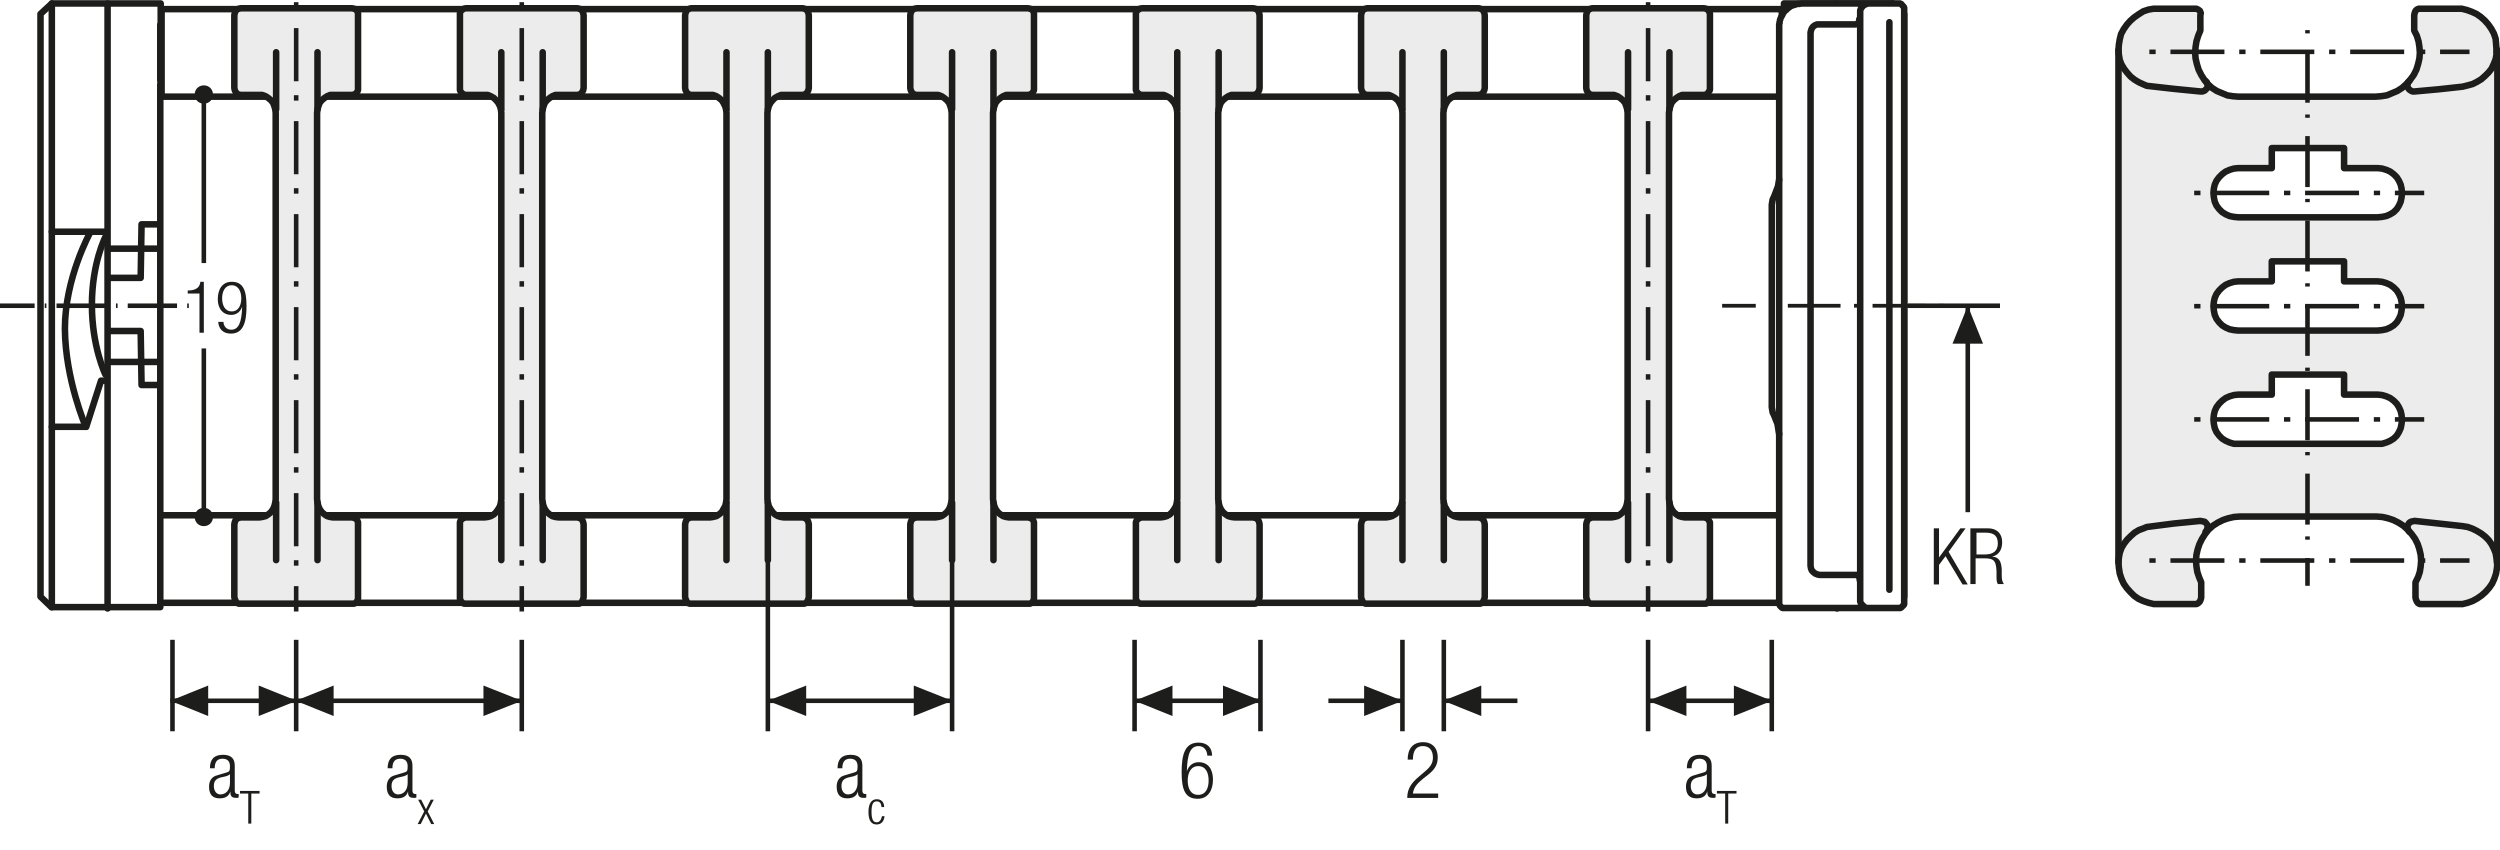 <?xml version="1.0" encoding="utf-8"?>
<!-- Generator: Adobe Illustrator 22.1.0, SVG Export Plug-In . SVG Version: 6.00 Build 0)  -->
<svg version="1.1" baseProfile="basic" id="Ebene_1"
	 xmlns="http://www.w3.org/2000/svg" xmlns:xlink="http://www.w3.org/1999/xlink" x="0px" y="0px" width="574px" height="195.1px"
	 viewBox="0 0 574 195.1" xml:space="preserve">
<style type="text/css">
	.st0{fill:none;}
	.st1{fill:#ECECEC;}
	.st2{fill:none;stroke:#1D1D1B;stroke-width:1.5;stroke-linecap:round;stroke-linejoin:round;stroke-miterlimit:10;}
	.st3{clip-path:url(#SVGID_2_);fill:#FFFFFF;}
	
		.st4{clip-path:url(#SVGID_2_);fill:none;stroke:#1D1D1B;stroke-width:1.5;stroke-linecap:round;stroke-linejoin:round;stroke-miterlimit:10;}
	
		.st5{clip-path:url(#SVGID_4_);fill:none;stroke:#1D1D1B;stroke-width:1.5;stroke-linecap:round;stroke-linejoin:round;stroke-miterlimit:10;}
	.st6{clip-path:url(#SVGID_6_);fill:#FFFFFF;}
	
		.st7{clip-path:url(#SVGID_6_);fill:none;stroke:#1D1D1B;stroke-width:1.5;stroke-linecap:round;stroke-linejoin:round;stroke-miterlimit:10;}
	
		.st8{clip-path:url(#SVGID_8_);fill:none;stroke:#1D1D1B;stroke-width:1.5;stroke-linecap:round;stroke-linejoin:round;stroke-miterlimit:10;}
	
		.st9{clip-path:url(#SVGID_10_);fill:none;stroke:#1D1D1B;stroke-width:1.05;stroke-dasharray:12.567,3.567,1.617,3.567;stroke-dashoffset:16;}
	.st10{fill:none;stroke:#1D1D1B;stroke-width:1.05;stroke-dasharray:12.567,3.567,1.617,3.567;stroke-dashoffset:16;}
	.st11{fill:#A22626;}
	.st12{fill:none;stroke:#1D1D1B;stroke-width:1.05;}
	.st13{fill:none;stroke:#1D1D1B;stroke-width:0.75;}
	.st14{fill:#1D1D1B;}
	.st15{fill:#FFFFFF;}
	
		.st16{clip-path:url(#SVGID_12_);fill:none;stroke:#1D1D1B;stroke-width:1.5;stroke-linecap:round;stroke-linejoin:round;stroke-miterlimit:10;}
	.st17{fill:none;stroke:#1D1D1B;stroke-width:1.05;stroke-dasharray:12.009,3.009,1.059,3.009;stroke-dashoffset:15;}
	.st18{fill:none;stroke:#1D1D1B;stroke-width:1.05;stroke-dasharray:10.041,1.041,0,1.041;stroke-dashoffset:11;}
	
		.st19{clip-path:url(#SVGID_14_);fill:none;stroke:#1D1D1B;stroke-width:1.5;stroke-linecap:round;stroke-linejoin:round;stroke-dasharray:0,4.5;}
	.st20{clip-path:url(#SVGID_14_);fill:none;stroke:#1D1D1B;stroke-width:1.5;stroke-linecap:round;stroke-linejoin:round;}
	.st21{fill:#2D4D96;}
	.st22{fill:none;stroke:#1D1D1B;stroke-width:1.245;stroke-linecap:round;stroke-linejoin:round;stroke-miterlimit:10;}
	.st23{clip-path:url(#SVGID_16_);fill:#FFFFFF;}
	
		.st24{clip-path:url(#SVGID_16_);fill:none;stroke:#1D1D1B;stroke-width:1.245;stroke-linecap:round;stroke-linejoin:round;stroke-miterlimit:10;}
	
		.st25{clip-path:url(#SVGID_18_);fill:none;stroke:#1D1D1B;stroke-width:1.245;stroke-linecap:round;stroke-linejoin:round;stroke-miterlimit:10;}
	.st26{clip-path:url(#SVGID_20_);fill:#FFFFFF;}
	
		.st27{clip-path:url(#SVGID_20_);fill:none;stroke:#1D1D1B;stroke-width:1.245;stroke-linecap:round;stroke-linejoin:round;stroke-miterlimit:10;}
	
		.st28{clip-path:url(#SVGID_22_);fill:none;stroke:#1D1D1B;stroke-width:1.245;stroke-linecap:round;stroke-linejoin:round;stroke-miterlimit:10;}
	.st29{fill:none;stroke:#1D1D1B;stroke-width:0.75;stroke-dasharray:12.594,3.594,1.644,3.594;stroke-dashoffset:16;}
	.st30{fill:none;stroke:#1D1D1B;stroke-width:0.75;stroke-dasharray:11.814,2.814,0.864,2.814;stroke-dashoffset:14;}
	
		.st31{clip-path:url(#SVGID_24_);fill:none;stroke:#1D1D1B;stroke-width:1.05;stroke-dasharray:12.567,3.567,1.617,3.567;stroke-dashoffset:16;}
	
		.st32{clip-path:url(#SVGID_26_);fill:none;stroke:#1D1D1B;stroke-width:1.173;stroke-linecap:round;stroke-linejoin:round;stroke-dasharray:0,3.465;}
	.st33{clip-path:url(#SVGID_26_);fill:none;stroke:#1D1D1B;stroke-width:1.173;stroke-linecap:round;stroke-linejoin:round;}
	.st34{clip-path:url(#SVGID_28_);fill:#FFFFFF;}
	
		.st35{clip-path:url(#SVGID_28_);fill:none;stroke:#1D1D1B;stroke-width:1.245;stroke-linecap:round;stroke-linejoin:round;stroke-miterlimit:10;}
	
		.st36{clip-path:url(#SVGID_30_);fill:none;stroke:#1D1D1B;stroke-width:1.245;stroke-linecap:round;stroke-linejoin:round;stroke-miterlimit:10;}
	.st37{clip-path:url(#SVGID_32_);fill:#FFFFFF;}
	
		.st38{clip-path:url(#SVGID_32_);fill:none;stroke:#1D1D1B;stroke-width:1.245;stroke-linecap:round;stroke-linejoin:round;stroke-miterlimit:10;}
	
		.st39{clip-path:url(#SVGID_34_);fill:none;stroke:#1D1D1B;stroke-width:1.245;stroke-linecap:round;stroke-linejoin:round;stroke-miterlimit:10;}
	
		.st40{clip-path:url(#SVGID_36_);fill:none;stroke:#1D1D1B;stroke-width:1.05;stroke-dasharray:12.567,3.567,1.617,3.567;stroke-dashoffset:16;}
	
		.st41{clip-path:url(#SVGID_38_);fill:none;stroke:#1D1D1B;stroke-width:1.173;stroke-linecap:round;stroke-linejoin:round;stroke-dasharray:0,3.465;}
	.st42{clip-path:url(#SVGID_38_);fill:none;stroke:#1D1D1B;stroke-width:1.173;stroke-linecap:round;stroke-linejoin:round;}
	.st43{clip-path:url(#SVGID_40_);fill:#FFFFFF;}
	
		.st44{clip-path:url(#SVGID_40_);fill:none;stroke:#1D1D1B;stroke-width:1.5;stroke-linecap:round;stroke-linejoin:round;stroke-miterlimit:10;}
	
		.st45{clip-path:url(#SVGID_42_);fill:none;stroke:#1D1D1B;stroke-width:1.5;stroke-linecap:round;stroke-linejoin:round;stroke-miterlimit:10;}
	.st46{clip-path:url(#SVGID_44_);fill:#FFFFFF;}
	
		.st47{clip-path:url(#SVGID_44_);fill:none;stroke:#1D1D1B;stroke-width:1.5;stroke-linecap:round;stroke-linejoin:round;stroke-miterlimit:10;}
	
		.st48{clip-path:url(#SVGID_46_);fill:none;stroke:#1D1D1B;stroke-width:1.5;stroke-linecap:round;stroke-linejoin:round;stroke-miterlimit:10;}
	.st49{fill:none;stroke:#1D1D1B;stroke-width:1.5;stroke-linecap:round;stroke-linejoin:bevel;}
	
		.st50{clip-path:url(#SVGID_48_);fill:none;stroke:#1D1D1B;stroke-width:1.5;stroke-linecap:round;stroke-linejoin:round;stroke-miterlimit:10;}
	
		.st51{clip-path:url(#SVGID_50_);fill:none;stroke:#1D1D1B;stroke-width:1.5;stroke-linecap:round;stroke-linejoin:round;stroke-miterlimit:10;}
	.st52{fill:none;stroke:#1D1D1B;stroke-width:1.05;stroke-dasharray:12.393,3.393,1.443,3.393;stroke-dashoffset:15;}
	.st53{fill:none;stroke:#1D1D1B;stroke-width:1.05;stroke-dasharray:12.396,3.396,1.446,3.396;stroke-dashoffset:15;}
	.st54{fill:none;stroke:#1D1D1B;stroke-width:1.05;stroke-dasharray:11.706,2.706,0.756,4.206;stroke-dashoffset:14;}
	
		.st55{clip-path:url(#SVGID_52_);fill:none;stroke:#1D1D1B;stroke-width:1.05;stroke-dasharray:12.102,3.102,1.152,3.102;stroke-dashoffset:15;}
	.st56{fill:none;stroke:#1D1D1B;stroke-width:0.864;stroke-dasharray:12.102,3.102,1.152,3.102;stroke-dashoffset:15;}
	.st57{fill:none;stroke:#1D1D1B;stroke-width:1.05;stroke-dasharray:12.201,3.201,1.251,4.701;stroke-dashoffset:15;}
	.st58{clip-path:url(#SVGID_54_);fill:#1D1D1B;}
	.st59{clip-path:url(#SVGID_56_);fill:#1D1D1B;}
	.st60{clip-path:url(#SVGID_58_);fill:#FFFFFF;}
	.st61{clip-path:url(#SVGID_58_);fill:none;stroke:#1D1D1B;stroke-width:1.5;stroke-miterlimit:10;}
	
		.st62{clip-path:url(#SVGID_58_);fill:none;stroke:#1D1D1B;stroke-width:1.5;stroke-linecap:round;stroke-linejoin:round;stroke-miterlimit:10;}
	.st63{clip-path:url(#SVGID_58_);fill:#ECECEC;}
	.st64{clip-path:url(#SVGID_58_);fill:none;stroke:#1D1D1B;stroke-width:1.05;stroke-miterlimit:10;}
	.st65{clip-path:url(#SVGID_58_);fill:none;stroke:#1D1D1B;stroke-width:1.05;stroke-miterlimit:10;stroke-dasharray:1.056,3.018;}
	
		.st66{clip-path:url(#SVGID_58_);fill:none;stroke:#1D1D1B;stroke-width:1.05;stroke-miterlimit:10;stroke-dasharray:12.078,3.018,1.056,3.018;}
	.st67{clip-path:url(#SVGID_58_);fill:none;stroke:#1D1D1B;stroke-width:1.05;stroke-miterlimit:10;stroke-dasharray:1.104,3.159;}
	
		.st68{clip-path:url(#SVGID_58_);fill:none;stroke:#1D1D1B;stroke-width:1.05;stroke-miterlimit:10;stroke-dasharray:12.63,3.159,1.104,3.159;}
	.st69{clip-path:url(#SVGID_58_);fill:none;stroke:#1D1D1B;stroke-width:1.05;stroke-miterlimit:10;stroke-dasharray:1.056,3.021;}
	
		.st70{clip-path:url(#SVGID_58_);fill:none;stroke:#1D1D1B;stroke-width:1.05;stroke-miterlimit:10;stroke-dasharray:12.078,3.021,1.056,3.021;}
	.st71{fill:#E19294;}
	.st72{clip-path:url(#SVGID_60_);fill:#ECECEC;}
	.st73{clip-path:url(#SVGID_60_);fill:none;stroke:#1D1D1B;stroke-width:1.5;stroke-linecap:round;stroke-linejoin:round;}
	.st74{clip-path:url(#SVGID_60_);fill:#FFFFFF;}
	
		.st75{clip-path:url(#SVGID_60_);fill:none;stroke:#1D1D1B;stroke-width:1.5;stroke-linecap:round;stroke-linejoin:round;stroke-miterlimit:10;}
	.st76{clip-path:url(#SVGID_60_);fill:none;stroke:#1D1D1B;stroke-width:1.5;stroke-miterlimit:10;}
	.st77{clip-path:url(#SVGID_60_);fill:none;stroke:#1D1D1B;stroke-width:1.05;stroke-dasharray:12,6;}
	.st78{clip-path:url(#SVGID_60_);fill:none;stroke:#1D1D1B;stroke-width:1.05;}
	.st79{clip-path:url(#SVGID_60_);fill:none;stroke:#1D1D1B;stroke-width:1.05;stroke-dasharray:11.502,5.751;}
	.st80{clip-path:url(#SVGID_60_);fill-rule:evenodd;clip-rule:evenodd;fill:#ECECEC;}
	
		.st81{clip-path:url(#SVGID_60_);fill:none;stroke:#1D1D1B;stroke-width:1.5;stroke-linecap:round;stroke-linejoin:round;stroke-dasharray:4.968,2.484;}
	.st82{clip-path:url(#SVGID_60_);fill:none;stroke:#1D1D1B;stroke-width:1.05;stroke-miterlimit:10;}
	.st83{clip-path:url(#SVGID_60_);fill:none;stroke:#1D1D1B;stroke-width:1.05;stroke-miterlimit:10;stroke-dasharray:1.731,4.947;}
	.st84{clip-path:url(#SVGID_60_);fill:none;stroke:#1D1D1B;stroke-width:1.05;stroke-miterlimit:10;stroke-dasharray:0.99,2.832;}
	
		.st85{clip-path:url(#SVGID_60_);fill:none;stroke:#1D1D1B;stroke-width:1.05;stroke-miterlimit:10;stroke-dasharray:11.331,2.832,0.99,2.832;}
	.st86{clip-path:url(#SVGID_60_);fill:none;stroke:#1D1D1B;stroke-width:1.05;stroke-miterlimit:10;stroke-dasharray:1.056,3.018;}
	
		.st87{clip-path:url(#SVGID_60_);fill:none;stroke:#1D1D1B;stroke-width:1.05;stroke-miterlimit:10;stroke-dasharray:12.078,3.018,1.056,3.018;}
	.st88{clip-path:url(#SVGID_60_);fill:none;stroke:#1D1D1B;stroke-width:1.05;stroke-miterlimit:10;stroke-dasharray:1.104,3.159;}
	
		.st89{clip-path:url(#SVGID_60_);fill:none;stroke:#1D1D1B;stroke-width:1.05;stroke-miterlimit:10;stroke-dasharray:12.63,3.159,1.104,3.159;}
	.st90{clip-path:url(#SVGID_60_);fill:none;stroke:#1D1D1B;stroke-width:1.05;stroke-dasharray:11.517,5.757;}
	.st91{fill:none;stroke:#1D1D1B;stroke-width:1.05;stroke-dasharray:12.372,3.372,1.422,4.872;stroke-dashoffset:15;}
	.st92{clip-path:url(#SVGID_62_);fill:#FFFFFF;}
	.st93{clip-path:url(#SVGID_62_);fill:none;stroke:#1D1D1B;stroke-width:1.5;stroke-miterlimit:10;}
	
		.st94{clip-path:url(#SVGID_62_);fill:none;stroke:#1D1D1B;stroke-width:1.5;stroke-linecap:round;stroke-linejoin:round;stroke-miterlimit:10;}
	.st95{clip-path:url(#SVGID_62_);fill:#ECECEC;}
	.st96{clip-path:url(#SVGID_62_);fill:none;stroke:#1D1D1B;stroke-width:1.05;stroke-miterlimit:10;}
	.st97{clip-path:url(#SVGID_62_);fill:none;stroke:#1D1D1B;stroke-width:1.05;stroke-miterlimit:10;stroke-dasharray:1.056,3.018;}
	
		.st98{clip-path:url(#SVGID_62_);fill:none;stroke:#1D1D1B;stroke-width:1.05;stroke-miterlimit:10;stroke-dasharray:12.078,3.018,1.056,3.018;}
	.st99{clip-path:url(#SVGID_62_);fill:none;stroke:#1D1D1B;stroke-width:1.05;stroke-miterlimit:10;stroke-dasharray:1.104,3.159;}
	
		.st100{clip-path:url(#SVGID_62_);fill:none;stroke:#1D1D1B;stroke-width:1.05;stroke-miterlimit:10;stroke-dasharray:12.63,3.159,1.104,3.159;}
	.st101{clip-path:url(#SVGID_62_);fill:none;stroke:#1D1D1B;stroke-width:1.05;stroke-miterlimit:10;stroke-dasharray:1.056,3.021;}
	
		.st102{clip-path:url(#SVGID_62_);fill:none;stroke:#1D1D1B;stroke-width:1.05;stroke-miterlimit:10;stroke-dasharray:12.078,3.021,1.056,3.021;}
	.st103{clip-path:url(#SVGID_62_);fill:none;stroke:#1D1D1B;stroke-width:1.5;stroke-linecap:round;stroke-linejoin:round;}
	.st104{clip-path:url(#SVGID_62_);fill:none;stroke:#1D1D1B;stroke-width:1.05;stroke-dasharray:12,6;}
	.st105{clip-path:url(#SVGID_62_);fill:none;stroke:#1D1D1B;stroke-width:1.05;}
	.st106{clip-path:url(#SVGID_62_);fill:none;stroke:#1D1D1B;stroke-width:1.05;stroke-dasharray:11.502,5.751;}
	.st107{clip-path:url(#SVGID_62_);fill-rule:evenodd;clip-rule:evenodd;fill:#ECECEC;}
	
		.st108{clip-path:url(#SVGID_62_);fill:none;stroke:#1D1D1B;stroke-width:1.5;stroke-linecap:round;stroke-linejoin:round;stroke-dasharray:4.968,2.484;}
	.st109{clip-path:url(#SVGID_62_);fill:none;stroke:#1D1D1B;stroke-width:1.05;stroke-miterlimit:10;stroke-dasharray:1.731,4.947;}
	.st110{clip-path:url(#SVGID_62_);fill:none;stroke:#1D1D1B;stroke-width:1.05;stroke-miterlimit:10;stroke-dasharray:0.99,2.832;}
	
		.st111{clip-path:url(#SVGID_62_);fill:none;stroke:#1D1D1B;stroke-width:1.05;stroke-miterlimit:10;stroke-dasharray:11.331,2.832,0.99,2.832;}
	.st112{clip-path:url(#SVGID_62_);fill:none;stroke:#1D1D1B;stroke-width:1.05;stroke-dasharray:11.517,5.757;}
	.st113{clip-path:url(#SVGID_64_);fill:#FFFFFF;}
	.st114{clip-path:url(#SVGID_64_);fill:none;stroke:#1D1D1B;stroke-width:1.5;stroke-miterlimit:10;}
	
		.st115{clip-path:url(#SVGID_64_);fill:none;stroke:#1D1D1B;stroke-width:1.5;stroke-linecap:round;stroke-linejoin:round;stroke-miterlimit:10;}
	.st116{clip-path:url(#SVGID_64_);fill:#ECECEC;}
	.st117{clip-path:url(#SVGID_64_);fill:none;stroke:#1D1D1B;stroke-width:1.05;stroke-miterlimit:10;}
	.st118{clip-path:url(#SVGID_64_);fill:none;stroke:#1D1D1B;stroke-width:1.05;stroke-miterlimit:10;stroke-dasharray:1.056,3.018;}
	
		.st119{clip-path:url(#SVGID_64_);fill:none;stroke:#1D1D1B;stroke-width:1.05;stroke-miterlimit:10;stroke-dasharray:12.078,3.018,1.056,3.018;}
	.st120{clip-path:url(#SVGID_64_);fill:none;stroke:#1D1D1B;stroke-width:1.05;stroke-miterlimit:10;stroke-dasharray:1.104,3.159;}
	
		.st121{clip-path:url(#SVGID_64_);fill:none;stroke:#1D1D1B;stroke-width:1.05;stroke-miterlimit:10;stroke-dasharray:12.63,3.159,1.104,3.159;}
	.st122{clip-path:url(#SVGID_64_);fill:none;stroke:#1D1D1B;stroke-width:1.05;stroke-miterlimit:10;stroke-dasharray:1.056,3.021;}
	
		.st123{clip-path:url(#SVGID_64_);fill:none;stroke:#1D1D1B;stroke-width:1.05;stroke-miterlimit:10;stroke-dasharray:12.078,3.021,1.056,3.021;}
	.st124{clip-path:url(#SVGID_64_);fill:none;stroke:#1D1D1B;stroke-width:1.5;stroke-linecap:round;stroke-linejoin:round;}
	.st125{clip-path:url(#SVGID_64_);fill:none;stroke:#1D1D1B;stroke-width:1.05;stroke-dasharray:12,6;}
	.st126{clip-path:url(#SVGID_64_);fill:none;stroke:#1D1D1B;stroke-width:1.05;}
	.st127{clip-path:url(#SVGID_64_);fill:none;stroke:#1D1D1B;stroke-width:1.05;stroke-dasharray:11.502,5.751;}
	.st128{clip-path:url(#SVGID_64_);fill-rule:evenodd;clip-rule:evenodd;fill:#ECECEC;}
	
		.st129{clip-path:url(#SVGID_64_);fill:none;stroke:#1D1D1B;stroke-width:1.5;stroke-linecap:round;stroke-linejoin:round;stroke-dasharray:4.968,2.484;}
	.st130{clip-path:url(#SVGID_64_);fill:none;stroke:#1D1D1B;stroke-width:1.05;stroke-miterlimit:10;stroke-dasharray:1.731,4.947;}
	.st131{clip-path:url(#SVGID_64_);fill:none;stroke:#1D1D1B;stroke-width:1.05;stroke-miterlimit:10;stroke-dasharray:0.99,2.832;}
	
		.st132{clip-path:url(#SVGID_64_);fill:none;stroke:#1D1D1B;stroke-width:1.05;stroke-miterlimit:10;stroke-dasharray:11.331,2.832,0.99,2.832;}
	.st133{clip-path:url(#SVGID_64_);fill:none;stroke:#1D1D1B;stroke-width:1.05;stroke-dasharray:11.517,5.757;}
	.st134{fill:none;stroke:#1D1D1B;stroke-width:1.05;stroke-dasharray:11.949,2.949,0.999,4.449;stroke-dashoffset:14;}
	.st135{fill:none;stroke:#1D1D1B;stroke-width:1.05;stroke-dasharray:11.904,2.904,0.954,4.404;stroke-dashoffset:14;}
	.st136{clip-path:url(#SVGID_66_);fill:#FFFFFF;}
	.st137{clip-path:url(#SVGID_66_);fill:none;stroke:#1D1D1B;stroke-width:1.5;stroke-miterlimit:10;}
	
		.st138{clip-path:url(#SVGID_66_);fill:none;stroke:#1D1D1B;stroke-width:1.5;stroke-linecap:round;stroke-linejoin:round;stroke-miterlimit:10;}
	.st139{clip-path:url(#SVGID_66_);fill:#ECECEC;}
	.st140{clip-path:url(#SVGID_66_);fill:none;stroke:#1D1D1B;stroke-width:1.05;stroke-miterlimit:10;}
	.st141{clip-path:url(#SVGID_66_);fill:none;stroke:#1D1D1B;stroke-width:1.05;stroke-miterlimit:10;stroke-dasharray:1.056,3.018;}
	
		.st142{clip-path:url(#SVGID_66_);fill:none;stroke:#1D1D1B;stroke-width:1.05;stroke-miterlimit:10;stroke-dasharray:12.078,3.018,1.056,3.018;}
	.st143{clip-path:url(#SVGID_66_);fill:none;stroke:#1D1D1B;stroke-width:1.05;stroke-miterlimit:10;stroke-dasharray:1.104,3.159;}
	
		.st144{clip-path:url(#SVGID_66_);fill:none;stroke:#1D1D1B;stroke-width:1.05;stroke-miterlimit:10;stroke-dasharray:12.63,3.159,1.104,3.159;}
	.st145{clip-path:url(#SVGID_66_);fill:none;stroke:#1D1D1B;stroke-width:1.05;stroke-miterlimit:10;stroke-dasharray:1.056,3.021;}
	
		.st146{clip-path:url(#SVGID_66_);fill:none;stroke:#1D1D1B;stroke-width:1.05;stroke-miterlimit:10;stroke-dasharray:12.078,3.021,1.056,3.021;}
	.st147{clip-path:url(#SVGID_68_);fill:#ECECEC;}
	.st148{clip-path:url(#SVGID_68_);fill:none;stroke:#1D1D1B;stroke-width:1.5;stroke-linecap:round;stroke-linejoin:round;}
	.st149{clip-path:url(#SVGID_68_);fill:#FFFFFF;}
	
		.st150{clip-path:url(#SVGID_68_);fill:none;stroke:#1D1D1B;stroke-width:1.5;stroke-linecap:round;stroke-linejoin:round;stroke-miterlimit:10;}
	.st151{clip-path:url(#SVGID_68_);fill:none;stroke:#1D1D1B;stroke-width:1.5;stroke-miterlimit:10;}
	.st152{clip-path:url(#SVGID_68_);fill:none;stroke:#1D1D1B;stroke-width:1.05;stroke-dasharray:12,6;}
	
		.st153{clip-path:url(#SVGID_68_);fill:none;stroke:#1D1D1B;stroke-width:1.5;stroke-linecap:round;stroke-linejoin:round;stroke-dasharray:4.968,2.484;}
	.st154{clip-path:url(#SVGID_68_);fill:none;stroke:#1D1D1B;stroke-width:1.05;stroke-miterlimit:10;}
	.st155{clip-path:url(#SVGID_68_);fill:none;stroke:#1D1D1B;stroke-width:1.05;stroke-miterlimit:10;stroke-dasharray:1.731,4.947;}
	.st156{clip-path:url(#SVGID_68_);fill:none;stroke:#1D1D1B;stroke-width:1.05;stroke-miterlimit:10;stroke-dasharray:0.99,2.832;}
	
		.st157{clip-path:url(#SVGID_68_);fill:none;stroke:#1D1D1B;stroke-width:1.05;stroke-miterlimit:10;stroke-dasharray:11.331,2.832,0.99,2.832;}
	.st158{clip-path:url(#SVGID_68_);fill:none;stroke:#1D1D1B;stroke-width:1.05;}
	.st159{clip-path:url(#SVGID_68_);fill:none;stroke:#1D1D1B;stroke-width:1.05;stroke-dasharray:11.373,5.685;}
	.st160{clip-path:url(#SVGID_68_);fill:none;stroke:#1D1D1B;stroke-width:1.05;stroke-dasharray:12.372,6.186;}
	.st161{clip-path:url(#SVGID_68_);fill:none;stroke:#1D1D1B;stroke-width:1.05;stroke-miterlimit:10;stroke-dasharray:1.056,3.018;}
	
		.st162{clip-path:url(#SVGID_68_);fill:none;stroke:#1D1D1B;stroke-width:1.05;stroke-miterlimit:10;stroke-dasharray:12.078,3.018,1.056,3.018;}
	.st163{clip-path:url(#SVGID_68_);fill:none;stroke:#1D1D1B;stroke-width:1.05;stroke-miterlimit:10;stroke-dasharray:1.104,3.159;}
	
		.st164{clip-path:url(#SVGID_68_);fill:none;stroke:#1D1D1B;stroke-width:1.05;stroke-miterlimit:10;stroke-dasharray:12.63,3.159,1.104,3.159;}
	
		.st165{clip-path:url(#SVGID_70_);fill:none;stroke:#1D1D1B;stroke-width:1.05;stroke-dasharray:12.372,3.372,1.422,4.872;stroke-dashoffset:15;}
	.st166{clip-path:url(#SVGID_72_);fill:#FFFFFF;}
	.st167{clip-path:url(#SVGID_72_);fill:none;stroke:#1D1D1B;stroke-width:1.5;stroke-miterlimit:10;}
	
		.st168{clip-path:url(#SVGID_72_);fill:none;stroke:#1D1D1B;stroke-width:1.5;stroke-linecap:round;stroke-linejoin:round;stroke-miterlimit:10;}
	.st169{clip-path:url(#SVGID_72_);fill:#ECECEC;}
	.st170{clip-path:url(#SVGID_72_);fill:none;stroke:#1D1D1B;stroke-width:1.05;stroke-miterlimit:10;}
	.st171{clip-path:url(#SVGID_72_);fill:none;stroke:#1D1D1B;stroke-width:1.05;stroke-miterlimit:10;stroke-dasharray:1.056,3.018;}
	
		.st172{clip-path:url(#SVGID_72_);fill:none;stroke:#1D1D1B;stroke-width:1.05;stroke-miterlimit:10;stroke-dasharray:12.078,3.018,1.056,3.018;}
	.st173{clip-path:url(#SVGID_72_);fill:none;stroke:#1D1D1B;stroke-width:1.05;stroke-miterlimit:10;stroke-dasharray:1.104,3.159;}
	
		.st174{clip-path:url(#SVGID_72_);fill:none;stroke:#1D1D1B;stroke-width:1.05;stroke-miterlimit:10;stroke-dasharray:12.63,3.159,1.104,3.159;}
	.st175{clip-path:url(#SVGID_72_);fill:none;stroke:#1D1D1B;stroke-width:1.05;stroke-miterlimit:10;stroke-dasharray:1.056,3.021;}
	
		.st176{clip-path:url(#SVGID_72_);fill:none;stroke:#1D1D1B;stroke-width:1.05;stroke-miterlimit:10;stroke-dasharray:12.078,3.021,1.056,3.021;}
	.st177{clip-path:url(#SVGID_72_);fill:none;stroke:#1D1D1B;stroke-width:1.5;stroke-linecap:round;stroke-linejoin:round;}
	.st178{clip-path:url(#SVGID_72_);fill:none;stroke:#1D1D1B;stroke-width:1.05;stroke-dasharray:12,6;}
	
		.st179{clip-path:url(#SVGID_72_);fill:none;stroke:#1D1D1B;stroke-width:1.5;stroke-linecap:round;stroke-linejoin:round;stroke-dasharray:4.968,2.484;}
	.st180{clip-path:url(#SVGID_72_);fill:none;stroke:#1D1D1B;stroke-width:1.05;stroke-miterlimit:10;stroke-dasharray:1.731,4.947;}
	.st181{clip-path:url(#SVGID_72_);fill:none;stroke:#1D1D1B;stroke-width:1.05;stroke-miterlimit:10;stroke-dasharray:0.99,2.832;}
	
		.st182{clip-path:url(#SVGID_72_);fill:none;stroke:#1D1D1B;stroke-width:1.05;stroke-miterlimit:10;stroke-dasharray:11.331,2.832,0.99,2.832;}
	.st183{clip-path:url(#SVGID_72_);fill:none;stroke:#1D1D1B;stroke-width:1.05;}
	.st184{clip-path:url(#SVGID_72_);fill:none;stroke:#1D1D1B;stroke-width:1.05;stroke-dasharray:11.373,5.685;}
	.st185{clip-path:url(#SVGID_72_);fill:none;stroke:#1D1D1B;stroke-width:1.05;stroke-dasharray:12.372,6.186;}
	.st186{clip-path:url(#SVGID_74_);fill:none;stroke:#1D1D1B;stroke-width:1.05;}
	.st187{clip-path:url(#SVGID_76_);fill:#ECECEC;}
	.st188{clip-path:url(#SVGID_76_);fill:none;stroke:#1D1D1B;stroke-width:1.05;stroke-dasharray:3.102,2.052;}
	.st189{clip-path:url(#SVGID_76_);fill:none;stroke:#1D1D1B;stroke-width:1.05;stroke-dasharray:3.186,2.136;}
	.st190{clip-path:url(#SVGID_76_);fill:none;stroke:#1D1D1B;stroke-width:1.05;stroke-dasharray:3.234,2.184;}
	.st191{clip-path:url(#SVGID_76_);fill:none;stroke:#1D1D1B;stroke-width:1.05;}
	.st192{clip-path:url(#SVGID_76_);fill:#CFCFCF;}
	.st193{clip-path:url(#SVGID_76_);fill:#FFFFFF;}
	
		.st194{clip-path:url(#SVGID_76_);fill:none;stroke:#1D1D1B;stroke-width:1.05;stroke-linejoin:round;stroke-dasharray:16.416,1.416,1.416,1.416;stroke-dashoffset:17;}
	
		.st195{clip-path:url(#SVGID_76_);fill:none;stroke:#1D1D1B;stroke-width:1.05;stroke-linejoin:round;stroke-dasharray:17.226,2.226,2.226,2.226;stroke-dashoffset:19;}
	
		.st196{clip-path:url(#SVGID_76_);fill:none;stroke:#1D1D1B;stroke-width:1.05;stroke-linejoin:round;stroke-dasharray:17.304,2.304,2.304,2.304;stroke-dashoffset:19;}
	
		.st197{clip-path:url(#SVGID_76_);fill:none;stroke:#1D1D1B;stroke-width:1.05;stroke-linejoin:round;stroke-dasharray:17.94,2.94,2.94,2.94;stroke-dashoffset:20;}
	.st198{clip-path:url(#SVGID_76_);fill:none;stroke:#1D1D1B;stroke-width:1.05;stroke-linejoin:round;}
	.st199{fill:none;stroke:#A22626;stroke-width:1.8;}
	.st200{clip-path:url(#SVGID_78_);}
	.st201{clip-path:url(#SVGID_80_);}
	.st202{clip-path:url(#SVGID_82_);fill:none;stroke:#1D1D1B;stroke-width:1.05;stroke-dasharray:4.266,4.266;}
	.st203{clip-path:url(#SVGID_82_);fill:none;stroke:#1D1D1B;stroke-width:1.05;}
	.st204{clip-path:url(#SVGID_82_);fill:#ECECEC;}
	.st205{clip-path:url(#SVGID_84_);fill:none;stroke:#1D1D1B;stroke-width:1.05;}
	.st206{fill:none;stroke:#1D1D1B;stroke-width:1.05;stroke-linejoin:round;}
	
		.st207{clip-path:url(#SVGID_86_);fill:none;stroke:#1D1D1B;stroke-width:1.05;stroke-linejoin:round;stroke-dasharray:17.712,2.712,2.712,2.712;stroke-dashoffset:20;}
	
		.st208{clip-path:url(#SVGID_86_);fill:none;stroke:#1D1D1B;stroke-width:1.05;stroke-linejoin:round;stroke-dasharray:20.835,5.835,5.835,5.835;stroke-dashoffset:26;}
	
		.st209{clip-path:url(#SVGID_86_);fill:none;stroke:#1D1D1B;stroke-width:1.05;stroke-linejoin:round;stroke-dasharray:20.907,5.907,5.907,5.907;stroke-dashoffset:26;}
	
		.st210{clip-path:url(#SVGID_86_);fill:none;stroke:#1D1D1B;stroke-width:1.05;stroke-linejoin:round;stroke-dasharray:17.427,2.427,2.427,2.427;stroke-dashoffset:19;}
	.st211{clip-path:url(#SVGID_86_);fill:none;stroke:#1D1D1B;stroke-width:1.05;stroke-linejoin:round;}
	
		.st212{clip-path:url(#SVGID_86_);fill:none;stroke:#1D1D1B;stroke-width:1.05;stroke-linejoin:round;stroke-dasharray:19.893,4.893,4.893,4.893;stroke-dashoffset:24;}
	
		.st213{clip-path:url(#SVGID_86_);fill:none;stroke:#1D1D1B;stroke-width:1.05;stroke-linejoin:round;stroke-dasharray:18.048,3.048,3.048,3.048;stroke-dashoffset:21;}
	.st214{clip-path:url(#SVGID_88_);fill:#1D1D1B;}
	.st215{fill:none;stroke:#1D1D1B;stroke-width:1.572;stroke-linecap:round;stroke-linejoin:round;stroke-dasharray:0,4.752;}
	.st216{fill:none;stroke:#1D1D1B;stroke-width:1.572;stroke-linecap:round;stroke-linejoin:round;}
	.st217{fill:none;stroke:#9C9B9B;stroke-width:1.572;stroke-linecap:round;stroke-linejoin:round;stroke-dasharray:0,4.752;}
	.st218{fill:none;stroke:#9C9B9B;stroke-width:1.572;stroke-linecap:round;stroke-linejoin:round;}
	.st219{fill:none;stroke:#1D1D1B;stroke-width:1.572;stroke-linecap:round;stroke-linejoin:round;stroke-dasharray:0,4.701;}
	.st220{fill:none;stroke:#9C9B9B;stroke-width:1.5;stroke-linecap:round;stroke-linejoin:round;stroke-dasharray:0,4.497;}
	.st221{fill:none;stroke:#9C9B9B;stroke-width:1.5;stroke-linecap:round;stroke-linejoin:round;}
	.st222{fill:none;stroke:#1D1D1B;stroke-width:1.5;stroke-linecap:round;stroke-linejoin:round;stroke-dasharray:0,4.497;}
	.st223{fill:none;stroke:#1D1D1B;stroke-width:1.5;stroke-linecap:round;stroke-linejoin:round;}
	.st224{fill:none;stroke:#1D1D1B;stroke-width:1.572;}
	.st225{fill:none;stroke:#A22626;stroke-width:6.174;}
	.st226{fill:none;stroke:#1D1D1B;stroke-width:1.5;}
	.st227{clip-path:url(#SVGID_90_);fill:#1D1D1B;}
	.st228{fill:none;stroke:#1D1D1B;stroke-width:1.05;stroke-linecap:round;stroke-linejoin:round;}
	.st229{clip-path:url(#SVGID_92_);fill:#ECECEC;}
	.st230{clip-path:url(#SVGID_92_);fill:none;stroke:#1D1D1B;stroke-width:1.05;}
	
		.st231{clip-path:url(#SVGID_92_);fill:none;stroke:#1D1D1B;stroke-width:1.05;stroke-linejoin:round;stroke-dasharray:16.749,1.749,1.749,1.749;stroke-dashoffset:18;}
	
		.st232{clip-path:url(#SVGID_92_);fill:none;stroke:#1D1D1B;stroke-width:1.05;stroke-linejoin:round;stroke-dasharray:20.922,5.922,5.922,5.922;stroke-dashoffset:26;}
	
		.st233{clip-path:url(#SVGID_92_);fill:none;stroke:#1D1D1B;stroke-width:1.05;stroke-linejoin:round;stroke-dasharray:17.679,2.679,2.679,2.679;stroke-dashoffset:20;}
	
		.st234{clip-path:url(#SVGID_92_);fill:none;stroke:#1D1D1B;stroke-width:1.05;stroke-linejoin:round;stroke-dasharray:18.738,3.738,3.738,3.738;stroke-dashoffset:22;}
	
		.st235{clip-path:url(#SVGID_92_);fill:none;stroke:#1D1D1B;stroke-width:1.05;stroke-linejoin:round;stroke-dasharray:17.223,2.223,2.223,2.223;stroke-dashoffset:19;}
	
		.st236{clip-path:url(#SVGID_92_);fill:none;stroke:#1D1D1B;stroke-width:1.05;stroke-linejoin:round;stroke-dasharray:19.137,4.137,4.137,4.137;stroke-dashoffset:23;}
	.st237{clip-path:url(#SVGID_92_);fill:none;stroke:#1D1D1B;stroke-width:1.05;stroke-linejoin:round;}
	
		.st238{clip-path:url(#SVGID_92_);fill:none;stroke:#1D1D1B;stroke-width:1.05;stroke-linejoin:round;stroke-dasharray:18.111,3.111,3.111,3.111;stroke-dashoffset:21;}
	
		.st239{clip-path:url(#SVGID_92_);fill:none;stroke:#1D1D1B;stroke-width:1.05;stroke-linejoin:round;stroke-dasharray:20.835,5.835,5.835,5.835;stroke-dashoffset:26;}
	
		.st240{clip-path:url(#SVGID_92_);fill:none;stroke:#1D1D1B;stroke-width:1.05;stroke-linejoin:round;stroke-dasharray:20.907,5.907,5.907,5.907;stroke-dashoffset:26;}
	
		.st241{clip-path:url(#SVGID_92_);fill:none;stroke:#1D1D1B;stroke-width:1.05;stroke-linejoin:round;stroke-dasharray:18.048,3.048,3.048,3.048;stroke-dashoffset:21;}
	
		.st242{clip-path:url(#SVGID_92_);fill:none;stroke:#1D1D1B;stroke-width:1.05;stroke-linejoin:round;stroke-dasharray:19.461,4.461,4.461,4.461;stroke-dashoffset:23;}
	
		.st243{clip-path:url(#SVGID_92_);fill:none;stroke:#1D1D1B;stroke-width:1.05;stroke-linejoin:round;stroke-dasharray:17.259,2.259,2.259,2.259;stroke-dashoffset:19;}
	.st244{clip-path:url(#SVGID_94_);fill:none;stroke:#1D1D1B;stroke-width:1.05;}
	.st245{fill:#E9EAF5;}
	.st246{fill:none;stroke:#9C9B9B;stroke-width:0.615;stroke-miterlimit:10;stroke-dasharray:2.502,2.502;}
	.st247{fill:none;stroke:#9C9B9B;stroke-width:0.615;stroke-miterlimit:10;stroke-dasharray:2.469,2.469;}
	.st248{fill:none;stroke:#9C9B9B;stroke-width:0.615;stroke-miterlimit:10;}
	.st249{filter:url(#Adobe_OpacityMaskFilter);}
	.st250{clip-path:url(#SVGID_96_);fill:url(#SVGID_98_);}
	.st251{clip-path:url(#SVGID_96_);mask:url(#SVGID_97_);}
	.st252{clip-path:url(#SVGID_100_);fill:#2D4D96;}
	.st253{clip-path:url(#SVGID_100_);fill:none;stroke:#1D1D1B;stroke-width:0.615;stroke-miterlimit:10;}
	.st254{filter:url(#Adobe_OpacityMaskFilter_1_);}
	.st255{clip-path:url(#SVGID_96_);fill:url(#SVGID_102_);}
	.st256{clip-path:url(#SVGID_96_);mask:url(#SVGID_101_);}
	.st257{clip-path:url(#SVGID_104_);fill:#2D4D96;}
	.st258{clip-path:url(#SVGID_104_);fill:none;stroke:#1D1D1B;stroke-width:0.615;stroke-miterlimit:10;}
	.st259{filter:url(#Adobe_OpacityMaskFilter_2_);}
	.st260{clip-path:url(#SVGID_96_);fill:url(#SVGID_106_);}
	.st261{clip-path:url(#SVGID_96_);mask:url(#SVGID_105_);}
	.st262{clip-path:url(#SVGID_108_);fill:#2D4D96;}
	.st263{clip-path:url(#SVGID_108_);fill:none;stroke:#1D1D1B;stroke-width:0.615;stroke-miterlimit:10;}
	.st264{filter:url(#Adobe_OpacityMaskFilter_3_);}
	.st265{clip-path:url(#SVGID_110_);fill:url(#SVGID_112_);}
	.st266{clip-path:url(#SVGID_110_);mask:url(#SVGID_111_);}
	.st267{clip-path:url(#SVGID_114_);fill:#2D4D96;}
	.st268{clip-path:url(#SVGID_114_);fill:none;stroke:#1D1D1B;stroke-width:0.615;stroke-miterlimit:10;}
	.st269{filter:url(#Adobe_OpacityMaskFilter_4_);}
	.st270{clip-path:url(#SVGID_110_);fill:url(#SVGID_116_);}
	.st271{clip-path:url(#SVGID_110_);mask:url(#SVGID_115_);}
	.st272{clip-path:url(#SVGID_118_);fill:#2D4D96;}
	.st273{clip-path:url(#SVGID_118_);fill:none;stroke:#1D1D1B;stroke-width:0.615;stroke-miterlimit:10;}
	.st274{filter:url(#Adobe_OpacityMaskFilter_5_);}
	.st275{clip-path:url(#SVGID_110_);fill:url(#SVGID_120_);}
	.st276{clip-path:url(#SVGID_110_);mask:url(#SVGID_119_);}
	.st277{clip-path:url(#SVGID_122_);fill:#2D4D96;}
	.st278{clip-path:url(#SVGID_122_);fill:none;stroke:#1D1D1B;stroke-width:0.615;stroke-miterlimit:10;}
	.st279{filter:url(#Adobe_OpacityMaskFilter_6_);}
	.st280{clip-path:url(#SVGID_124_);fill:url(#SVGID_126_);}
	.st281{clip-path:url(#SVGID_124_);mask:url(#SVGID_125_);}
	.st282{clip-path:url(#SVGID_128_);fill:#2D4D96;}
	.st283{clip-path:url(#SVGID_128_);fill:none;stroke:#1D1D1B;stroke-width:0.615;stroke-miterlimit:10;}
	.st284{filter:url(#Adobe_OpacityMaskFilter_7_);}
	.st285{clip-path:url(#SVGID_124_);fill:url(#SVGID_130_);}
	.st286{clip-path:url(#SVGID_124_);mask:url(#SVGID_129_);}
	.st287{clip-path:url(#SVGID_132_);fill:#2D4D96;}
	.st288{clip-path:url(#SVGID_132_);fill:none;stroke:#1D1D1B;stroke-width:0.615;stroke-miterlimit:10;}
	.st289{filter:url(#Adobe_OpacityMaskFilter_8_);}
	.st290{clip-path:url(#SVGID_124_);fill:url(#SVGID_134_);}
	.st291{clip-path:url(#SVGID_124_);mask:url(#SVGID_133_);}
	.st292{clip-path:url(#SVGID_136_);fill:#2D4D96;}
	.st293{clip-path:url(#SVGID_136_);fill:none;stroke:#1D1D1B;stroke-width:0.615;stroke-miterlimit:10;}
	.st294{clip-path:url(#SVGID_138_);fill:#FFFFFF;}
	
		.st295{clip-path:url(#SVGID_138_);fill:none;stroke:#1D1D1B;stroke-width:1.5;stroke-linecap:round;stroke-linejoin:round;stroke-miterlimit:10;}
	
		.st296{clip-path:url(#SVGID_140_);fill:none;stroke:#1D1D1B;stroke-width:1.5;stroke-linecap:round;stroke-linejoin:round;stroke-miterlimit:10;}
	.st297{clip-path:url(#SVGID_142_);fill:#FFFFFF;}
	
		.st298{clip-path:url(#SVGID_142_);fill:none;stroke:#1D1D1B;stroke-width:1.5;stroke-linecap:round;stroke-linejoin:round;stroke-miterlimit:10;}
	
		.st299{clip-path:url(#SVGID_144_);fill:none;stroke:#1D1D1B;stroke-width:1.5;stroke-linecap:round;stroke-linejoin:round;stroke-miterlimit:10;}
	
		.st300{clip-path:url(#SVGID_146_);fill:none;stroke:#1D1D1B;stroke-width:1.5;stroke-linecap:round;stroke-linejoin:round;stroke-miterlimit:10;}
	
		.st301{clip-path:url(#SVGID_148_);fill:none;stroke:#1D1D1B;stroke-width:1.5;stroke-linecap:round;stroke-linejoin:round;stroke-miterlimit:10;}
	.st302{fill:none;stroke:#1D1D1B;stroke-width:1.05;stroke-dasharray:11.88,2.88,0.93,2.88;stroke-dashoffset:14;}
	.st303{fill:none;stroke:#1D1D1B;stroke-width:1.05;stroke-dasharray:11.904,2.904,0.954,2.904;stroke-dashoffset:14;}
	.st304{fill:none;stroke:#1D1D1B;stroke-width:0.864;}
	
		.st305{clip-path:url(#SVGID_150_);fill:none;stroke:#1D1D1B;stroke-width:1.05;stroke-dasharray:12.102,3.102,1.152,3.102;stroke-dashoffset:15;}
	.st306{fill:none;stroke:#1D1D1B;stroke-width:3;}
	.st307{fill:none;stroke:#1D1D1B;stroke-width:1.5;stroke-linecap:round;stroke-linejoin:round;stroke-dasharray:0,2.952;}
	.st308{clip-path:url(#SVGID_152_);fill:#1D1D1B;}
	.st309{clip-path:url(#SVGID_154_);fill:#1D1D1B;}
	.st310{clip-path:url(#SVGID_156_);fill:#1D1D1B;}
	.st311{clip-path:url(#SVGID_158_);fill:#1D1D1B;}
	.st312{clip-path:url(#SVGID_160_);fill:#1D1D1B;}
	.st313{clip-path:url(#SVGID_162_);fill:#1D1D1B;}
	.st314{clip-path:url(#SVGID_164_);fill:#1D1D1B;}
	.st315{clip-path:url(#SVGID_166_);fill:#1D1D1B;}
	.st316{clip-path:url(#SVGID_168_);fill:#1D1D1B;}
	.st317{clip-path:url(#SVGID_170_);fill:#1D1D1B;}
	.st318{clip-path:url(#SVGID_172_);fill:#1D1D1B;}
	.st319{clip-path:url(#SVGID_174_);fill:#1D1D1B;}
	.st320{clip-path:url(#SVGID_176_);fill:#1D1D1B;}
	.st321{clip-path:url(#SVGID_178_);fill:#1D1D1B;}
	.st322{clip-path:url(#SVGID_180_);fill:#1D1D1B;}
	.st323{clip-path:url(#SVGID_182_);fill:#1D1D1B;}
	.st324{clip-path:url(#SVGID_184_);fill:#1D1D1B;}
	.st325{clip-path:url(#SVGID_186_);fill:#1D1D1B;}
	.st326{clip-path:url(#SVGID_188_);fill:#1D1D1B;}
	.st327{clip-path:url(#SVGID_190_);fill:#1D1D1B;}
	.st328{clip-path:url(#SVGID_192_);fill:#1D1D1B;}
	.st329{clip-path:url(#SVGID_194_);fill:#1D1D1B;}
	.st330{clip-path:url(#SVGID_196_);fill:#1D1D1B;}
	.st331{clip-path:url(#SVGID_198_);fill:#1D1D1B;}
	.st332{clip-path:url(#SVGID_200_);fill:#1D1D1B;}
	.st333{clip-path:url(#SVGID_202_);fill:#1D1D1B;}
	.st334{clip-path:url(#SVGID_204_);fill:#1D1D1B;}
	.st335{clip-path:url(#SVGID_206_);fill:#1D1D1B;}
	.st336{clip-path:url(#SVGID_208_);fill:#1D1D1B;}
	.st337{clip-path:url(#SVGID_210_);fill:#1D1D1B;}
	
		.st338{clip-path:url(#SVGID_212_);fill:none;stroke:#1D1D1B;stroke-width:1.5;stroke-linecap:round;stroke-linejoin:round;stroke-miterlimit:10;}
	
		.st339{clip-path:url(#SVGID_214_);fill:none;stroke:#1D1D1B;stroke-width:1.5;stroke-linecap:round;stroke-linejoin:round;stroke-miterlimit:10;}
	.st340{clip-path:url(#SVGID_216_);fill:#FFFFFF;}
	
		.st341{clip-path:url(#SVGID_216_);fill:none;stroke:#1D1D1B;stroke-width:1.5;stroke-linecap:round;stroke-linejoin:round;stroke-miterlimit:10;}
	
		.st342{clip-path:url(#SVGID_218_);fill:none;stroke:#1D1D1B;stroke-width:1.5;stroke-linecap:round;stroke-linejoin:round;stroke-miterlimit:10;}
	.st343{clip-path:url(#SVGID_220_);fill:#FFFFFF;}
	
		.st344{clip-path:url(#SVGID_220_);fill:none;stroke:#1D1D1B;stroke-width:1.5;stroke-linecap:round;stroke-linejoin:round;stroke-miterlimit:10;}
	
		.st345{clip-path:url(#SVGID_222_);fill:none;stroke:#1D1D1B;stroke-width:1.5;stroke-linecap:round;stroke-linejoin:round;stroke-miterlimit:10;}
	
		.st346{clip-path:url(#SVGID_224_);fill:none;stroke:#1D1D1B;stroke-width:1.05;stroke-dasharray:11.325,2.325,0.375,2.325;stroke-dashoffset:13;}
	.st347{clip-path:url(#SVGID_226_);fill:#1D1D1B;}
	.st348{clip-path:url(#SVGID_228_);fill:#1D1D1B;}
	.st349{fill:none;stroke:#9C9B9B;stroke-width:0.615;stroke-miterlimit:10;stroke-dasharray:2.454,2.454;}
	.st350{filter:url(#Adobe_OpacityMaskFilter_9_);}
	.st351{clip-path:url(#SVGID_230_);fill:url(#SVGID_232_);}
	.st352{clip-path:url(#SVGID_230_);mask:url(#SVGID_231_);}
	.st353{clip-path:url(#SVGID_234_);fill:#2D4D96;}
	.st354{clip-path:url(#SVGID_234_);fill:none;stroke:#1D1D1B;stroke-width:0.615;stroke-miterlimit:10;}
	.st355{filter:url(#Adobe_OpacityMaskFilter_10_);}
	.st356{clip-path:url(#SVGID_230_);fill:url(#SVGID_236_);}
	.st357{clip-path:url(#SVGID_230_);mask:url(#SVGID_235_);}
	.st358{clip-path:url(#SVGID_238_);fill:#2D4D96;}
	.st359{clip-path:url(#SVGID_238_);fill:none;stroke:#1D1D1B;stroke-width:0.615;stroke-miterlimit:10;}
	.st360{filter:url(#Adobe_OpacityMaskFilter_11_);}
	.st361{clip-path:url(#SVGID_230_);fill:url(#SVGID_240_);}
	.st362{clip-path:url(#SVGID_230_);mask:url(#SVGID_239_);}
	.st363{clip-path:url(#SVGID_242_);fill:#2D4D96;}
	.st364{clip-path:url(#SVGID_242_);fill:none;stroke:#1D1D1B;stroke-width:0.615;stroke-miterlimit:10;}
	.st365{filter:url(#Adobe_OpacityMaskFilter_12_);}
	.st366{clip-path:url(#SVGID_244_);fill:url(#SVGID_246_);}
	.st367{clip-path:url(#SVGID_244_);mask:url(#SVGID_245_);}
	.st368{clip-path:url(#SVGID_248_);fill:#2D4D96;}
	.st369{clip-path:url(#SVGID_248_);fill:none;stroke:#1D1D1B;stroke-width:0.615;stroke-miterlimit:10;}
	.st370{filter:url(#Adobe_OpacityMaskFilter_13_);}
	.st371{clip-path:url(#SVGID_244_);fill:url(#SVGID_250_);}
	.st372{clip-path:url(#SVGID_244_);mask:url(#SVGID_249_);}
	.st373{clip-path:url(#SVGID_252_);fill:#2D4D96;}
	.st374{clip-path:url(#SVGID_252_);fill:none;stroke:#1D1D1B;stroke-width:0.615;stroke-miterlimit:10;}
	.st375{filter:url(#Adobe_OpacityMaskFilter_14_);}
	.st376{clip-path:url(#SVGID_244_);fill:url(#SVGID_254_);}
	.st377{clip-path:url(#SVGID_244_);mask:url(#SVGID_253_);}
	.st378{clip-path:url(#SVGID_256_);fill:#2D4D96;}
	.st379{clip-path:url(#SVGID_256_);fill:none;stroke:#1D1D1B;stroke-width:0.615;stroke-miterlimit:10;}
	.st380{filter:url(#Adobe_OpacityMaskFilter_15_);}
	.st381{clip-path:url(#SVGID_258_);fill:url(#SVGID_260_);}
	.st382{clip-path:url(#SVGID_258_);mask:url(#SVGID_259_);}
	.st383{clip-path:url(#SVGID_262_);fill:#2D4D96;}
	.st384{clip-path:url(#SVGID_262_);fill:none;stroke:#1D1D1B;stroke-width:0.615;stroke-miterlimit:10;}
	.st385{filter:url(#Adobe_OpacityMaskFilter_16_);}
	.st386{clip-path:url(#SVGID_258_);fill:url(#SVGID_264_);}
	.st387{clip-path:url(#SVGID_258_);mask:url(#SVGID_263_);}
	.st388{clip-path:url(#SVGID_266_);fill:#2D4D96;}
	.st389{clip-path:url(#SVGID_266_);fill:none;stroke:#1D1D1B;stroke-width:0.615;stroke-miterlimit:10;}
	.st390{filter:url(#Adobe_OpacityMaskFilter_17_);}
	.st391{clip-path:url(#SVGID_258_);fill:url(#SVGID_268_);}
	.st392{clip-path:url(#SVGID_258_);mask:url(#SVGID_267_);}
	.st393{clip-path:url(#SVGID_270_);fill:#2D4D96;}
	.st394{clip-path:url(#SVGID_270_);fill:none;stroke:#1D1D1B;stroke-width:0.615;stroke-miterlimit:10;}
	.st395{clip-path:url(#SVGID_272_);fill:#FFFFFF;}
	
		.st396{clip-path:url(#SVGID_272_);fill:none;stroke:#1D1D1B;stroke-width:1.5;stroke-linecap:round;stroke-linejoin:round;stroke-miterlimit:10;}
	
		.st397{clip-path:url(#SVGID_274_);fill:none;stroke:#1D1D1B;stroke-width:1.5;stroke-linecap:round;stroke-linejoin:round;stroke-miterlimit:10;}
	.st398{clip-path:url(#SVGID_276_);fill:#FFFFFF;}
	
		.st399{clip-path:url(#SVGID_276_);fill:none;stroke:#1D1D1B;stroke-width:1.5;stroke-linecap:round;stroke-linejoin:round;stroke-miterlimit:10;}
	
		.st400{clip-path:url(#SVGID_278_);fill:none;stroke:#1D1D1B;stroke-width:1.5;stroke-linecap:round;stroke-linejoin:round;stroke-miterlimit:10;}
	
		.st401{clip-path:url(#SVGID_280_);fill:none;stroke:#1D1D1B;stroke-width:1.05;stroke-dasharray:12.102,3.102,1.152,3.102;stroke-dashoffset:15;}
	.st402{fill:none;stroke:#1D1D1B;stroke-width:1.5;stroke-linecap:round;stroke-linejoin:round;stroke-dasharray:0,3.072;}
	.st403{clip-path:url(#SVGID_282_);fill:#1D1D1B;}
	.st404{clip-path:url(#SVGID_284_);fill:#1D1D1B;}
	.st405{clip-path:url(#SVGID_286_);fill:#1D1D1B;}
	.st406{clip-path:url(#SVGID_288_);fill:#1D1D1B;}
	.st407{clip-path:url(#SVGID_290_);fill:#1D1D1B;}
	.st408{clip-path:url(#SVGID_292_);fill:#1D1D1B;}
	.st409{clip-path:url(#SVGID_294_);fill:#1D1D1B;}
	.st410{clip-path:url(#SVGID_296_);fill:#1D1D1B;}
	.st411{clip-path:url(#SVGID_298_);fill:#1D1D1B;}
	.st412{clip-path:url(#SVGID_300_);fill:#1D1D1B;}
	.st413{clip-path:url(#SVGID_302_);fill:#1D1D1B;}
	.st414{clip-path:url(#SVGID_304_);fill:#1D1D1B;}
	.st415{clip-path:url(#SVGID_306_);fill:#1D1D1B;}
	.st416{clip-path:url(#SVGID_308_);fill:#1D1D1B;}
	.st417{clip-path:url(#SVGID_310_);fill:#1D1D1B;}
	.st418{clip-path:url(#SVGID_312_);fill:#1D1D1B;}
	.st419{clip-path:url(#SVGID_314_);fill:#1D1D1B;}
	.st420{clip-path:url(#SVGID_316_);fill:#1D1D1B;}
	.st421{clip-path:url(#SVGID_318_);fill:#1D1D1B;}
	.st422{clip-path:url(#SVGID_320_);fill:#1D1D1B;}
	.st423{clip-path:url(#SVGID_322_);fill:#1D1D1B;}
	.st424{clip-path:url(#SVGID_324_);fill:#1D1D1B;}
	.st425{clip-path:url(#SVGID_326_);fill:#1D1D1B;}
	.st426{clip-path:url(#SVGID_328_);fill:#1D1D1B;}
	.st427{clip-path:url(#SVGID_330_);fill:#1D1D1B;}
	.st428{clip-path:url(#SVGID_332_);fill:#1D1D1B;}
	.st429{clip-path:url(#SVGID_334_);fill:#1D1D1B;}
	.st430{clip-path:url(#SVGID_336_);fill:#1D1D1B;}
	.st431{clip-path:url(#SVGID_338_);fill:#1D1D1B;}
	.st432{clip-path:url(#SVGID_340_);fill:#1D1D1B;}
	
		.st433{clip-path:url(#SVGID_342_);fill:none;stroke:#1D1D1B;stroke-width:1.5;stroke-linecap:round;stroke-linejoin:round;stroke-miterlimit:10;}
	
		.st434{clip-path:url(#SVGID_344_);fill:none;stroke:#1D1D1B;stroke-width:1.5;stroke-linecap:round;stroke-linejoin:round;stroke-miterlimit:10;}
</style>
<path class="st1" d="M512.8,101.9l-1-0.3l-0.9-0.4l-0.8-0.5l-0.7-0.7l-0.6-0.8l-0.4-0.9l-0.2-1l-0.1-1l0.1-1l0.2-0.9l0.4-0.9
	l0.6-0.8l0.7-0.7l0.8-0.6l0.9-0.4l1-0.3l1-0.1h7.7V86h16.6v4.6h7.7l1,0.1l1,0.3l0.9,0.4l0.8,0.6l0.7,0.7l0.5,0.8l0.4,0.9l0.2,0.9
	l0.1,1l-0.1,1l-0.2,1l-0.4,0.9l-0.5,0.8l-0.7,0.7l-0.8,0.5l-0.9,0.4l-1,0.3l-1,0h-32L512.8,101.9z M512.8,75.8l-1-0.2l-0.9-0.4
	l-0.8-0.5l-0.7-0.7l-0.6-0.8l-0.4-0.9l-0.2-1l-0.1-1l0.1-1l0.2-0.9l0.4-0.9l0.6-0.8l0.7-0.7l0.8-0.6l0.9-0.4l1-0.3l1-0.1h7.7V60
	h16.6v4.6h7.7l1,0.1l1,0.3l0.9,0.4l0.8,0.6l0.7,0.7l0.5,0.8l0.4,0.9l0.2,0.9l0.1,1l-0.1,1l-0.2,1l-0.4,0.9l-0.5,0.8l-0.7,0.7
	l-0.8,0.5l-0.9,0.4l-1,0.2l-1,0.1h-32L512.8,75.8z M512.8,49.9l-1-0.2l-0.9-0.4l-0.8-0.5l-0.7-0.7l-0.6-0.8l-0.4-0.9l-0.2-1l-0.1-1
	l0.1-1l0.2-0.9l0.4-0.9l0.6-0.8l0.7-0.7l0.8-0.6l0.9-0.4l1-0.3l1-0.1h7.7V34h16.6v4.6h7.7l1,0.1l1,0.3l0.9,0.4l0.8,0.6l0.7,0.7
	l0.5,0.8l0.4,0.9l0.2,0.9l0.1,1l-0.1,1l-0.2,1l-0.4,0.9l-0.5,0.8l-0.7,0.7l-0.8,0.5l-0.9,0.4l-1,0.2l-1,0.1h-32L512.8,49.9z
	 M555.8,2L555.3,2l-0.4,0.2l-0.3,0.3L554.4,3l-0.1,0.5V7l0.6,1.2l0.4,1.3l0.2,1.3l0.1,1.3l-0.1,1.3l-0.3,1.3l-0.4,1.3l-0.6,1.2
	l-0.8,1.1l-0.9,1l-1,0.9l-1.1,0.7l-1.2,0.5l-1.2,0.4l-1.3,0.2l-1.3,0.1H514l-1.3-0.1l-1.3-0.2l-1.2-0.4l-1.2-0.5l-1.1-0.7l-1-0.9
	l-0.8-1l-0.7-1.1l-0.6-1.2l-0.4-1.3l-0.3-1.3l-0.1-1.3l0.1-1.3l0.2-1.3l0.5-1.3l0.5-1.2V3.5L505.3,3l-0.2-0.4l-0.4-0.3L504.3,2
	L503.8,2h-8.1L494.5,2l-1.2,0.2l-1.2,0.4L491,3.3l-1,0.7l-0.9,0.8l-0.8,0.9l-0.7,1L487,7.8L486.7,9l-0.2,1.2l-0.1,1.3l0,0.5v116.7
	l0,0.5l0.1,1.2l0.2,1.3l0.4,1.2l0.5,1.1l0.7,1l0.8,0.9l0.9,0.9l1,0.7l1.1,0.5l1.2,0.4l1.2,0.3l1.2,0h8.1l0.5,0l0.4-0.2l0.4-0.4
	l0.2-0.5l0.1-0.4v-3.5l-0.5-1.2l-0.5-1.2l-0.2-1.3l-0.1-1.3l0.1-1.3l0.3-1.3l0.4-1.2l0.6-1.2l0.7-1.1l0.8-1l1-0.8l1.1-0.7l1.2-0.6
	l1.2-0.4l1.3-0.3l1.3-0.1h31.5l1.3,0.1l1.3,0.3l1.2,0.4l1.2,0.6l1.1,0.7l1,0.8l0.9,1l0.8,1.1l0.6,1.2l0.4,1.2l0.3,1.3l0.1,1.3
	l-0.1,1.3l-0.2,1.3l-0.4,1.2l-0.6,1.2v3.5l0.1,0.4l0.2,0.5l0.3,0.4l0.4,0.2l0.5,0h8.1l1.2,0l1.2-0.3l1.1-0.4l1.1-0.6l1-0.7l0.9-0.8
	l0.8-0.9l0.7-1l0.5-1.1l0.4-1.2l0.2-1.2l0.1-1.2l0-0.6V12l0-0.6l-0.1-1.3L573,8.9l-0.4-1.2L572,6.6l-0.7-1l-0.8-0.9l-0.9-0.8l-1-0.7
	l-1.1-0.5l-1.1-0.4L565.2,2L564,2H555.8z"/>
<g>
	<defs>
		<rect id="SVGID_211_" width="574" height="195.1"/>
	</defs>
	<clipPath id="SVGID_2_">
		<use xlink:href="#SVGID_211_"  style="overflow:visible;"/>
	</clipPath>
	<path class="st4" d="M551.5,96.3l-0.1,1l-0.2,1l-0.4,0.9l-0.5,0.8l-0.7,0.7l-0.8,0.5l-0.9,0.4l-1,0.3l-1,0h-32l-1,0l-1-0.3
		l-0.9-0.4l-0.8-0.5l-0.7-0.7l-0.6-0.8l-0.4-0.9l-0.2-1l-0.1-1l0.1-1l0.2-0.9l0.4-0.9l0.6-0.8l0.7-0.7l0.8-0.6l0.9-0.4l1-0.3l1-0.1
		h7.7V86h16.6v4.6h7.7l1,0.1l1,0.3l0.9,0.4l0.8,0.6l0.7,0.7l0.5,0.8l0.4,0.9l0.2,0.9L551.5,96.3z M551.5,70.3l-0.1,1l-0.2,1
		l-0.4,0.9l-0.5,0.8l-0.7,0.7l-0.8,0.5l-0.9,0.4l-1,0.2l-1,0.1h-32l-1-0.1l-1-0.2l-0.9-0.4l-0.8-0.5l-0.7-0.7l-0.6-0.8l-0.4-0.9
		l-0.2-1l-0.1-1l0.1-1l0.2-0.9l0.4-0.9l0.6-0.8l0.7-0.7l0.8-0.6l0.9-0.4l1-0.3l1-0.1h7.7V60h16.6v4.6h7.7l1,0.1l1,0.3l0.9,0.4
		l0.8,0.6l0.7,0.7l0.5,0.8l0.4,0.9l0.2,0.9L551.5,70.3z M551.5,44.3l-0.1,1l-0.2,1l-0.4,0.9l-0.5,0.8l-0.7,0.7l-0.8,0.5l-0.9,0.4
		l-1,0.2l-1,0.1h-32l-1-0.1l-1-0.2l-0.9-0.4l-0.8-0.5l-0.7-0.7l-0.6-0.8l-0.4-0.9l-0.2-1l-0.1-1l0.1-1l0.2-0.9l0.4-0.9l0.6-0.8
		l0.7-0.7l0.8-0.6l0.9-0.4l1-0.3l1-0.1h7.7V34h16.6v4.6h7.7l1,0.1l1,0.3l0.9,0.4l0.8,0.6l0.7,0.7l0.5,0.8l0.4,0.9l0.2,0.9
		L551.5,44.3z M573.2,12l0-0.6l-0.1-1.3L573,8.9l-0.4-1.2L572,6.6l-0.7-1l-0.8-0.9l-0.9-0.8l-1-0.7l-1.1-0.5l-1.1-0.4L565.2,2L564,2
		h-8.1L555.3,2l-0.4,0.2l-0.3,0.3L554.4,3l-0.1,0.5V7l0.6,1.2l0.4,1.3l0.2,1.3l0.1,1.3l-0.1,1.3l-0.3,1.3l-0.4,1.3l-0.6,1.2
		l-0.8,1.1l-0.9,1l-1,0.9l-1.1,0.7l-1.2,0.5l-1.2,0.5l-1.3,0.2l-1.3,0.1H514l-1.3-0.1l-1.3-0.2l-1.2-0.5l-1.2-0.5l-1.1-0.7l-1-0.9
		l-0.8-1l-0.7-1.1l-0.6-1.2l-0.4-1.3l-0.3-1.3l-0.1-1.3l0.1-1.3l0.2-1.3l0.4-1.3l0.5-1.2V3.5L505.3,3l-0.2-0.5l-0.4-0.3L504.3,2
		L503.8,2h-8.1L494.5,2l-1.2,0.2l-1.2,0.4L491,3.3l-1,0.7l-0.9,0.8l-0.8,0.9l-0.7,1L487,7.8L486.7,9l-0.2,1.2l-0.1,1.3l0,0.5v116.7
		l0,0.5l0.1,1.2l0.2,1.3l0.4,1.2l0.5,1.1l0.7,1l0.8,0.9l0.9,0.9l1,0.7l1.1,0.5l1.2,0.4l1.2,0.3l1.2,0h8.1l0.5,0l0.4-0.2l0.4-0.4
		l0.2-0.5l0.1-0.4v-3.5l-0.5-1.2l-0.4-1.2l-0.2-1.3l-0.1-1.3l0.1-1.3l0.3-1.3l0.4-1.2l0.6-1.2l0.7-1.1l0.8-1l1-0.9l1.1-0.7l1.2-0.6
		l1.2-0.4l1.3-0.3l1.3-0.1h31.5l1.3,0.1l1.3,0.3l1.2,0.4l1.2,0.6l1.1,0.7l1,0.9l0.9,1l0.8,1.1l0.6,1.2l0.4,1.2l0.3,1.3l0.1,1.3
		l-0.1,1.3l-0.2,1.3l-0.4,1.2l-0.6,1.2v3.5l0.1,0.4l0.2,0.5l0.3,0.4l0.4,0.2l0.5,0h8.1l1.2,0l1.2-0.3l1.1-0.4l1.1-0.6l1-0.7l0.9-0.8
		l0.8-0.9l0.7-1l0.5-1.1l0.4-1.2l0.2-1.2l0.1-1.2l0-0.6V12z"/>
	<polyline class="st4" points="553.2,18.6 552.9,18.9 552.8,19.3 552.7,19.8 552.9,20.2 553.1,20.5 553.5,20.8 553.9,21 554.4,21 
		559.9,20.5 565.4,19.9 566.6,19.6 567.7,19.3 568.7,18.8 569.7,18.2 570.6,17.4 571.4,16.6 572.1,15.7 572.6,14.6 573,13.6 
		573.2,12.5 573.3,11.4 	"/>
</g>
<polyline class="st2" points="486.4,11.5 486.5,12.6 486.7,13.8 487.1,14.8 487.7,15.8 488.4,16.7 489.2,17.6 490.1,18.3 
	491.1,18.9 492.2,19.4 492.9,19.7 499.1,20.4 505.2,21 505.7,21 506.2,20.8 506.5,20.5 506.8,20.2 506.9,19.7 506.8,19.3 
	506.7,18.9 506.4,18.6 "/>
<polyline class="st2" points="506.4,122.1 506.7,121.7 506.8,121.3 506.9,120.9 506.8,120.5 506.5,120.1 506.2,119.8 505.7,119.7 
	505.2,119.6 499.1,120.2 492.9,121 492.2,121.3 491.1,121.7 490.1,122.3 489.2,123.1 488.4,123.9 487.7,124.8 487.1,125.8 
	486.7,126.9 486.5,128 486.4,129.1 "/>
<g>
	<defs>
		<rect id="SVGID_213_" width="574" height="195.1"/>
	</defs>
	<clipPath id="SVGID_4_">
		<use xlink:href="#SVGID_213_"  style="overflow:visible;"/>
	</clipPath>
	<polyline class="st5" points="573.3,129.3 573.2,128.2 573,127 572.6,126 572.1,125 571.4,124 570.6,123.2 569.7,122.5 
		568.7,121.9 567.7,121.4 566.6,121 565.4,120.8 559.9,120.2 554.4,119.6 553.9,119.7 553.5,119.8 553.1,120.1 552.9,120.5 
		552.7,120.9 552.8,121.3 552.9,121.7 553.2,122.1 	"/>
</g>
<line class="st52" x1="503" y1="70.3" x2="556.6" y2="70.3"/>
<line class="st52" x1="503" y1="44.3" x2="556.6" y2="44.3"/>
<line class="st53" x1="492.7" y1="11.9" x2="567" y2="11.9"/>
<line class="st52" x1="503" y1="96.3" x2="556.6" y2="96.3"/>
<line class="st53" x1="492.7" y1="128.7" x2="567" y2="128.7"/>
<line class="st54" x1="529.8" y1="6.5" x2="529.8" y2="134.5"/>
<rect x="14.7" y="118.3" class="st15" width="396.1" height="20.1"/>
<rect x="14.7" y="118.3" class="st2" width="396.1" height="20.1"/>
<g>
	<defs>
		<rect id="SVGID_215_" width="574" height="195.1"/>
	</defs>
	<clipPath id="SVGID_6_">
		<use xlink:href="#SVGID_215_"  style="overflow:visible;"/>
	</clipPath>
	<path class="st6" d="M434.6,0.8h-25v4.8c0,0,0,0.9-1.1,0.9h-26.7l-10,2.4v6.5l10,2.4h26.4c0,0,1.4,0.1,1.4,1.6v120h25l2.6-2.4V3.2
		L434.6,0.8z"/>
	<path class="st7" d="M434.6,0.8h-25v4.8c0,0,0,0.9-1.1,0.9h-26.7l-10,2.4v6.5l10,2.4h26.4c0,0,1.4,0.1,1.4,1.6v120h25l2.6-2.4V3.2
		L434.6,0.8z"/>
</g>
<line class="st2" x1="409.6" y1="5.7" x2="409.6" y2="18.4"/>
<line class="st2" x1="434.6" y1="0.8" x2="434.6" y2="139.4"/>
<line class="st2" x1="421.8" y1="0.8" x2="421.8" y2="139.7"/>
<line class="st2" x1="421.6" y1="57.1" x2="410" y2="57.1"/>
<line class="st2" x1="410" y1="83.1" x2="421.4" y2="83.1"/>
<polyline class="st2" points="421.4,63.8 414.1,63.8 413.9,51.5 410,51.5 "/>
<polyline class="st2" points="421.4,76 414.1,76 413.9,88.4 410,88.4 "/>
<line class="st2" x1="422.2" y1="53.2" x2="434.6" y2="53.2"/>
<polyline class="st2" points="434.6,98 426.6,98 423.3,87.4 422.2,87.4 "/>
<g>
	<defs>
		<rect id="SVGID_217_" width="574" height="195.1"/>
	</defs>
	<clipPath id="SVGID_8_">
		<use xlink:href="#SVGID_217_"  style="overflow:visible;"/>
	</clipPath>
	<path class="st8" d="M422.2,54.4c0,0,3.1,6,3.1,15.6c0,9.6-3.1,16-3.1,16"/>
	<path class="st8" d="M425.7,53.4c0,0,5.8,10.4,5.8,22.1c0,11.7-4.8,22.5-4.8,22.5"/>
</g>
<line class="st2" x1="381.8" y1="6.5" x2="381.8" y2="17.3"/>
<g>
	<defs>
		<rect id="SVGID_219_" width="574" height="195.1"/>
	</defs>
	<clipPath id="SVGID_10_">
		<use xlink:href="#SVGID_219_"  style="overflow:visible;"/>
	</clipPath>
	<path style="clip-path:url(#SVGID_10_);fill:#FFFFFF;" d="M11.9,0.8h25v4.8c0,0,0,0.9,1.1,0.9h26.7l10,2.4v6.5l-10,2.4H38.2
		c0,0-1.4,0.1-1.4,1.6v120h-25L9.3,137V3.2L11.9,0.8z"/>
	
		<path style="clip-path:url(#SVGID_10_);fill:none;stroke:#1D1D1B;stroke-width:1.5;stroke-linecap:round;stroke-linejoin:round;stroke-miterlimit:10;" d="
		M11.9,0.8h25v4.8c0,0,0,0.9,1.1,0.9h26.7l10,2.4v6.5l-10,2.4H38.2c0,0-1.4,0.1-1.4,1.6v120h-25L9.3,137V3.2L11.9,0.8z"/>
</g>
<line class="st2" x1="36.8" y1="5.7" x2="36.8" y2="18.4"/>
<line class="st2" x1="11.9" y1="0.8" x2="11.9" y2="139.4"/>
<line class="st2" x1="24.7" y1="0.8" x2="24.7" y2="139.7"/>
<line class="st2" x1="24.8" y1="57.1" x2="36.5" y2="57.1"/>
<line class="st2" x1="36.5" y1="83.1" x2="25" y2="83.1"/>
<polyline class="st2" points="25,63.8 32.3,63.8 32.5,51.5 36.5,51.5 "/>
<polyline class="st2" points="25,76 32.3,76 32.5,88.4 36.5,88.4 "/>
<line class="st2" x1="24.2" y1="53.2" x2="11.9" y2="53.2"/>
<polyline class="st2" points="11.9,98 19.8,98 23.2,87.4 24.2,87.4 "/>
<g>
	<defs>
		<rect id="SVGID_221_" width="574" height="195.1"/>
	</defs>
	<clipPath id="SVGID_12_">
		<use xlink:href="#SVGID_221_"  style="overflow:visible;"/>
	</clipPath>
	<path class="st16" d="M24.2,54.4c0,0-3.1,6-3.1,15.6c0,9.6,3.1,16,3.1,16"/>
	<path class="st16" d="M20.7,53.4c0,0-5.8,10.4-5.8,22.1C15,87.2,19.7,98,19.7,98"/>
</g>
<line class="st2" x1="64.6" y1="6.5" x2="64.6" y2="17.3"/>
<rect x="37.1" y="2.1" class="st15" width="372" height="20.1"/>
<rect x="37.1" y="2.1" class="st2" width="372" height="20.1"/>
<polygon class="st1" points="72.8,25.9 72.9,25.1 73.1,24.4 73.4,23.6 73.9,23 74.5,22.5 75.1,22.1 75.8,21.8 76.5,21.8 80.8,21.8 
	81.3,21.7 81.7,21.5 82,21.1 82.2,20.7 82.2,20.2 82.2,3.5 82.2,3 82,2.5 81.7,2.2 81.3,2 80.8,1.9 55.3,1.9 54.8,2 54.4,2.2 
	54.1,2.5 53.9,3 53.8,3.5 53.8,20.2 53.9,20.7 54.1,21.1 54.4,21.5 54.8,21.7 55.3,21.8 59.5,21.8 60.2,21.8 61,22.1 61.6,22.5 
	62.2,23 62.7,23.6 63,24.4 63.2,25.1 63.3,25.9 63.3,114.6 63.2,115.4 63,116.2 62.7,116.9 62.2,117.6 61.6,118.1 61,118.5 
	60.2,118.7 59.5,118.8 55.3,118.8 54.8,118.9 54.4,119.1 54.1,119.4 53.9,119.9 53.8,120.4 53.8,137.1 53.9,137.5 54.1,138 
	54.4,138.4 54.8,138.6 55.3,138.6 80.8,138.6 81.3,138.6 81.7,138.4 82,138 82.2,137.5 82.2,137.1 82.2,120.4 82.2,119.9 82,119.4 
	81.7,119.1 81.3,118.9 80.8,118.8 76.5,118.8 75.8,118.7 75.1,118.5 74.5,118.1 73.9,117.6 73.4,116.9 73.1,116.2 72.9,115.4 
	72.8,114.6 "/>
<polygon class="st49" points="72.8,25.9 72.9,25.1 73.1,24.4 73.4,23.6 73.9,23 74.5,22.5 75.1,22.1 75.8,21.8 76.5,21.8 80.8,21.8 
	81.3,21.7 81.7,21.5 82,21.1 82.2,20.7 82.2,20.2 82.2,3.5 82.2,3 82,2.5 81.7,2.2 81.3,2 80.8,1.9 55.3,1.9 54.8,2 54.4,2.2 
	54.1,2.5 53.9,3 53.8,3.5 53.8,20.2 53.9,20.7 54.1,21.1 54.4,21.5 54.8,21.7 55.3,21.8 59.5,21.8 60.2,21.8 61,22.1 61.6,22.5 
	62.2,23 62.7,23.6 63,24.4 63.2,25.1 63.3,25.9 63.3,114.6 63.2,115.4 63,116.2 62.7,116.9 62.2,117.6 61.6,118.1 61,118.5 
	60.2,118.7 59.5,118.8 55.3,118.8 54.8,118.9 54.4,119.1 54.1,119.4 53.9,119.9 53.8,120.4 53.8,137.1 53.9,137.5 54.1,138 
	54.4,138.4 54.8,138.6 55.3,138.6 80.8,138.6 81.3,138.6 81.7,138.4 82,138 82.2,137.5 82.2,137.1 82.2,120.4 82.2,119.9 82,119.4 
	81.7,119.1 81.3,118.9 80.8,118.8 76.5,118.8 75.8,118.7 75.1,118.5 74.5,118.1 73.9,117.6 73.4,116.9 73.1,116.2 72.9,115.4 
	72.8,114.6 "/>
<line class="st2" x1="72.9" y1="12" x2="72.9" y2="25.1"/>
<line class="st2" x1="63.4" y1="12" x2="63.4" y2="25.1"/>
<line class="st2" x1="72.9" y1="128.6" x2="72.9" y2="115.4"/>
<line class="st2" x1="63.4" y1="128.6" x2="63.4" y2="115.4"/>
<polygon class="st1" points="124.5,25.9 124.6,25.1 124.8,24.4 125.1,23.6 125.6,23 126.2,22.5 126.8,22.1 127.5,21.8 128.3,21.8 
	132.5,21.8 133,21.7 133.4,21.5 133.7,21.1 133.9,20.7 134,20.2 134,3.5 133.9,3 133.7,2.5 133.4,2.2 133,2 132.5,1.9 107,1.9 
	106.5,2 106.2,2.2 105.8,2.5 105.6,3 105.6,3.5 105.6,20.2 105.6,20.7 105.8,21.1 106.2,21.5 106.5,21.7 107,21.8 111.2,21.8 
	112,21.8 112.7,22.1 113.4,22.5 113.9,23 114.4,23.6 114.8,24.4 115,25.1 115.1,25.9 115.1,114.6 115,115.4 114.8,116.2 
	114.4,116.9 113.9,117.6 113.4,118.1 112.7,118.5 112,118.7 111.2,118.8 107,118.8 106.5,118.9 106.2,119.1 105.8,119.4 
	105.6,119.9 105.6,120.4 105.6,137.1 105.6,137.5 105.8,138 106.2,138.4 106.5,138.6 107,138.6 132.5,138.6 133,138.6 133.4,138.4 
	133.7,138 133.9,137.5 134,137.1 134,120.4 133.9,119.9 133.7,119.4 133.4,119.1 133,118.9 132.5,118.8 128.3,118.8 127.5,118.7 
	126.8,118.5 126.2,118.1 125.6,117.6 125.1,116.9 124.8,116.2 124.6,115.4 124.5,114.6 "/>
<polygon class="st49" points="124.5,25.9 124.6,25.1 124.8,24.4 125.1,23.6 125.6,23 126.2,22.5 126.8,22.1 127.5,21.8 128.3,21.8 
	132.5,21.8 133,21.7 133.4,21.5 133.7,21.1 133.9,20.7 134,20.2 134,3.5 133.9,3 133.7,2.5 133.4,2.2 133,2 132.5,1.9 107,1.9 
	106.5,2 106.2,2.2 105.8,2.5 105.6,3 105.6,3.5 105.6,20.2 105.6,20.7 105.8,21.1 106.2,21.5 106.5,21.7 107,21.8 111.2,21.8 
	112,21.8 112.7,22.1 113.4,22.5 113.9,23 114.4,23.6 114.8,24.4 115,25.1 115.1,25.9 115.1,114.6 115,115.4 114.8,116.2 
	114.4,116.9 113.9,117.6 113.4,118.1 112.7,118.5 112,118.7 111.2,118.8 107,118.8 106.5,118.9 106.2,119.1 105.8,119.4 
	105.6,119.9 105.6,120.4 105.6,137.1 105.6,137.5 105.8,138 106.2,138.4 106.5,138.6 107,138.6 132.5,138.6 133,138.6 133.4,138.4 
	133.7,138 133.9,137.5 134,137.1 134,120.4 133.9,119.9 133.7,119.4 133.4,119.1 133,118.9 132.5,118.8 128.3,118.8 127.5,118.7 
	126.8,118.5 126.2,118.1 125.6,117.6 125.1,116.9 124.8,116.2 124.6,115.4 124.5,114.6 "/>
<line class="st2" x1="124.6" y1="12" x2="124.6" y2="25.1"/>
<line class="st2" x1="115.1" y1="12" x2="115.1" y2="25.1"/>
<line class="st2" x1="124.6" y1="128.6" x2="124.6" y2="115.4"/>
<line class="st2" x1="115.1" y1="128.6" x2="115.1" y2="115.4"/>
<polygon class="st1" points="176.2,25.9 176.3,25.1 176.5,24.4 176.9,23.6 177.4,23 177.9,22.5 178.6,22.1 179.3,21.8 180,21.8 
	184.3,21.8 184.7,21.7 185.1,21.5 185.4,21.1 185.6,20.7 185.7,20.2 185.7,3.5 185.6,3 185.4,2.5 185.1,2.2 184.7,2 184.3,1.9 
	158.7,1.9 158.3,2 157.9,2.2 157.6,2.5 157.4,3 157.3,3.5 157.3,20.2 157.4,20.7 157.6,21.1 157.9,21.5 158.3,21.7 158.7,21.8 
	163,21.8 163.7,21.8 164.5,22.1 165.1,22.5 165.7,23 166.1,23.6 166.5,24.4 166.7,25.1 166.8,25.9 166.8,114.6 166.7,115.4 
	166.5,116.2 166.1,116.9 165.7,117.6 165.1,118.1 164.5,118.5 163.7,118.7 163,118.8 158.7,118.8 158.3,118.9 157.9,119.1 
	157.6,119.4 157.4,119.9 157.3,120.4 157.3,137.1 157.4,137.5 157.6,138 157.9,138.4 158.3,138.6 158.7,138.6 184.3,138.6 
	184.7,138.6 185.1,138.4 185.4,138 185.6,137.5 185.7,137.1 185.7,120.4 185.6,119.9 185.4,119.4 185.1,119.1 184.7,118.9 
	184.3,118.8 180,118.8 179.3,118.7 178.6,118.5 177.9,118.1 177.4,117.6 176.9,116.9 176.5,116.2 176.3,115.4 176.2,114.6 "/>
<polygon class="st49" points="176.2,25.9 176.3,25.1 176.5,24.4 176.9,23.6 177.4,23 177.9,22.5 178.6,22.1 179.3,21.8 180,21.8 
	184.3,21.8 184.7,21.7 185.1,21.5 185.4,21.1 185.6,20.7 185.7,20.2 185.7,3.5 185.6,3 185.4,2.5 185.1,2.2 184.7,2 184.3,1.9 
	158.7,1.9 158.3,2 157.9,2.2 157.6,2.5 157.4,3 157.3,3.5 157.3,20.2 157.4,20.7 157.6,21.1 157.9,21.5 158.3,21.7 158.7,21.8 
	163,21.8 163.7,21.8 164.5,22.1 165.1,22.5 165.7,23 166.1,23.6 166.5,24.4 166.7,25.1 166.8,25.9 166.8,114.6 166.7,115.4 
	166.5,116.2 166.1,116.9 165.7,117.6 165.1,118.1 164.5,118.5 163.7,118.7 163,118.8 158.7,118.8 158.3,118.9 157.9,119.1 
	157.6,119.4 157.4,119.9 157.3,120.4 157.3,137.1 157.4,137.5 157.6,138 157.9,138.4 158.3,138.6 158.7,138.6 184.3,138.6 
	184.7,138.6 185.1,138.4 185.4,138 185.6,137.5 185.7,137.1 185.7,120.4 185.6,119.9 185.4,119.4 185.1,119.1 184.7,118.9 
	184.3,118.8 180,118.8 179.3,118.7 178.6,118.5 177.9,118.1 177.4,117.6 176.9,116.9 176.5,116.2 176.3,115.4 176.2,114.6 "/>
<line class="st2" x1="176.3" y1="12" x2="176.3" y2="25.1"/>
<line class="st2" x1="166.8" y1="12" x2="166.8" y2="25.1"/>
<line class="st2" x1="176.3" y1="128.6" x2="176.3" y2="115.4"/>
<line class="st2" x1="166.8" y1="128.6" x2="166.8" y2="115.4"/>
<polygon class="st1" points="331.4,25.9 331.5,25.1 331.7,24.4 332.1,23.6 332.5,23 333.1,22.5 333.8,22.1 334.5,21.8 335.2,21.8 
	339.5,21.8 339.9,21.7 340.3,21.5 340.6,21.1 340.8,20.7 340.9,20.2 340.9,3.5 340.8,3 340.6,2.5 340.3,2.2 339.9,2 339.5,1.9 
	313.9,1.9 313.5,2 313.1,2.2 312.8,2.5 312.6,3 312.5,3.5 312.5,20.2 312.6,20.7 312.8,21.1 313.1,21.5 313.5,21.7 313.9,21.8 
	318.2,21.8 318.9,21.8 319.6,22.1 320.3,22.5 320.9,23 321.3,23.6 321.7,24.4 321.9,25.1 322,25.9 322,114.6 321.9,115.4 
	321.7,116.2 321.3,116.9 320.9,117.6 320.3,118.1 319.6,118.5 318.9,118.7 318.2,118.8 313.9,118.8 313.5,118.9 313.1,119.1 
	312.8,119.4 312.6,119.9 312.5,120.4 312.5,137.1 312.6,137.5 312.8,138 313.1,138.4 313.5,138.6 313.9,138.6 339.5,138.6 
	339.9,138.6 340.3,138.4 340.6,138 340.8,137.5 340.9,137.1 340.9,120.4 340.8,119.9 340.6,119.4 340.3,119.1 339.9,118.9 
	339.5,118.8 335.2,118.8 334.5,118.7 333.8,118.5 333.1,118.1 332.5,117.6 332.1,116.9 331.7,116.2 331.5,115.4 331.4,114.6 "/>
<polygon class="st49" points="331.4,25.9 331.5,25.1 331.7,24.4 332.1,23.6 332.5,23 333.1,22.5 333.8,22.1 334.5,21.8 335.2,21.8 
	339.5,21.8 339.9,21.7 340.3,21.5 340.6,21.1 340.8,20.7 340.9,20.2 340.9,3.5 340.8,3 340.6,2.5 340.3,2.2 339.9,2 339.5,1.9 
	313.9,1.9 313.5,2 313.1,2.2 312.8,2.5 312.6,3 312.5,3.5 312.5,20.2 312.6,20.7 312.8,21.1 313.1,21.5 313.5,21.7 313.9,21.8 
	318.2,21.8 318.9,21.8 319.6,22.1 320.3,22.5 320.9,23 321.3,23.6 321.7,24.4 321.9,25.1 322,25.9 322,114.6 321.9,115.4 
	321.7,116.2 321.3,116.9 320.9,117.6 320.3,118.1 319.6,118.5 318.9,118.7 318.2,118.8 313.9,118.8 313.5,118.9 313.1,119.1 
	312.8,119.4 312.6,119.9 312.5,120.4 312.5,137.1 312.6,137.5 312.8,138 313.1,138.4 313.5,138.6 313.9,138.6 339.5,138.6 
	339.9,138.6 340.3,138.4 340.6,138 340.8,137.5 340.9,137.1 340.9,120.4 340.8,119.9 340.6,119.4 340.3,119.1 339.9,118.9 
	339.5,118.8 335.2,118.8 334.5,118.7 333.8,118.5 333.1,118.1 332.5,117.6 332.1,116.9 331.7,116.2 331.5,115.4 331.4,114.6 "/>
<line class="st2" x1="331.5" y1="12" x2="331.5" y2="25.1"/>
<line class="st2" x1="322" y1="12" x2="322" y2="25.1"/>
<line class="st2" x1="331.5" y1="128.6" x2="331.5" y2="115.4"/>
<line class="st2" x1="322" y1="128.6" x2="322" y2="115.4"/>
<polygon class="st1" points="228,25.9 228.1,25.1 228.3,24.4 228.6,23.6 229.1,23 229.7,22.5 230.3,22.1 231,21.8 231.7,21.8 
	236,21.8 236.5,21.7 236.9,21.5 237.2,21.1 237.4,20.7 237.4,20.2 237.4,3.5 237.4,3 237.2,2.5 236.9,2.2 236.5,2 236,1.9 
	210.5,1.9 210,2 209.6,2.2 209.3,2.5 209.1,3 209,3.5 209,20.2 209.1,20.7 209.3,21.1 209.6,21.5 210,21.7 210.5,21.8 214.7,21.8 
	215.4,21.8 216.2,22.1 216.8,22.5 217.4,23 217.9,23.6 218.2,24.4 218.4,25.1 218.5,25.9 218.5,114.6 218.4,115.4 218.2,116.2 
	217.9,116.9 217.4,117.6 216.8,118.1 216.2,118.5 215.4,118.7 214.7,118.8 210.5,118.8 210,118.9 209.6,119.1 209.3,119.4 
	209.1,119.9 209,120.4 209,137.1 209.1,137.5 209.3,138 209.6,138.4 210,138.6 210.5,138.6 236,138.6 236.5,138.6 236.9,138.4 
	237.2,138 237.4,137.5 237.4,137.1 237.4,120.4 237.4,119.9 237.2,119.4 236.9,119.1 236.5,118.9 236,118.8 231.7,118.8 231,118.7 
	230.3,118.5 229.7,118.1 229.1,117.6 228.6,116.9 228.3,116.2 228.1,115.4 228,114.6 "/>
<polygon class="st49" points="228,25.9 228.1,25.1 228.3,24.4 228.6,23.6 229.1,23 229.7,22.5 230.3,22.1 231,21.8 231.7,21.8 
	236,21.8 236.5,21.7 236.9,21.5 237.2,21.1 237.4,20.7 237.4,20.2 237.4,3.5 237.4,3 237.2,2.5 236.9,2.2 236.5,2 236,1.9 
	210.5,1.9 210,2 209.6,2.2 209.3,2.5 209.1,3 209,3.5 209,20.2 209.1,20.7 209.3,21.1 209.6,21.5 210,21.7 210.5,21.8 214.7,21.8 
	215.4,21.8 216.2,22.1 216.8,22.5 217.4,23 217.9,23.6 218.2,24.4 218.4,25.1 218.5,25.9 218.5,114.6 218.4,115.4 218.2,116.2 
	217.9,116.9 217.4,117.6 216.8,118.1 216.2,118.5 215.4,118.7 214.7,118.8 210.5,118.8 210,118.9 209.6,119.1 209.3,119.4 
	209.1,119.9 209,120.4 209,137.1 209.1,137.5 209.3,138 209.6,138.4 210,138.6 210.5,138.6 236,138.6 236.5,138.6 236.9,138.4 
	237.2,138 237.4,137.5 237.4,137.1 237.4,120.4 237.4,119.9 237.2,119.4 236.9,119.1 236.5,118.9 236,118.8 231.7,118.8 231,118.7 
	230.3,118.5 229.7,118.1 229.1,117.6 228.6,116.9 228.3,116.2 228.1,115.4 228,114.6 "/>
<line class="st2" x1="228.1" y1="12" x2="228.1" y2="25.1"/>
<line class="st2" x1="218.6" y1="12" x2="218.6" y2="25.1"/>
<line class="st2" x1="228.1" y1="128.6" x2="228.1" y2="115.4"/>
<line class="st2" x1="218.6" y1="128.6" x2="218.6" y2="115.4"/>
<polygon class="st1" points="279.7,25.9 279.8,25.1 280,24.4 280.3,23.6 280.8,23 281.4,22.5 282,22.1 282.7,21.8 283.5,21.8 
	287.7,21.8 288.2,21.7 288.6,21.5 288.9,21.1 289.1,20.7 289.2,20.2 289.2,3.5 289.1,3 288.9,2.5 288.6,2.2 288.2,2 287.7,1.9 
	262.2,1.9 261.7,2 261.4,2.2 261,2.5 260.8,3 260.8,3.5 260.8,20.2 260.8,20.7 261,21.1 261.4,21.5 261.7,21.7 262.2,21.8 
	266.4,21.8 267.2,21.8 267.9,22.1 268.6,22.5 269.1,23 269.6,23.6 270,24.4 270.2,25.1 270.3,25.9 270.3,114.6 270.2,115.4 
	270,116.2 269.6,116.9 269.1,117.6 268.6,118.1 267.9,118.5 267.2,118.7 266.4,118.8 262.2,118.8 261.7,118.9 261.4,119.1 
	261,119.4 260.8,119.9 260.8,120.4 260.8,137.1 260.8,137.5 261,138 261.4,138.4 261.7,138.6 262.2,138.6 287.7,138.6 288.2,138.6 
	288.6,138.4 288.9,138 289.1,137.5 289.2,137.1 289.2,120.4 289.1,119.9 288.9,119.4 288.6,119.1 288.2,118.9 287.7,118.8 
	283.5,118.8 282.7,118.7 282,118.5 281.4,118.1 280.8,117.6 280.3,116.9 280,116.2 279.8,115.4 279.7,114.6 "/>
<polygon class="st49" points="279.7,25.9 279.8,25.1 280,24.4 280.3,23.6 280.8,23 281.4,22.5 282,22.1 282.7,21.8 283.5,21.8 
	287.7,21.8 288.2,21.7 288.6,21.5 288.9,21.1 289.1,20.7 289.2,20.2 289.2,3.5 289.1,3 288.9,2.5 288.6,2.2 288.2,2 287.7,1.9 
	262.2,1.9 261.7,2 261.4,2.2 261,2.5 260.8,3 260.8,3.5 260.8,20.2 260.8,20.7 261,21.1 261.4,21.5 261.7,21.7 262.2,21.8 
	266.4,21.8 267.2,21.8 267.9,22.1 268.6,22.5 269.1,23 269.6,23.6 270,24.4 270.2,25.1 270.3,25.9 270.3,114.6 270.2,115.4 
	270,116.2 269.6,116.9 269.1,117.6 268.6,118.1 267.9,118.5 267.2,118.7 266.4,118.8 262.2,118.8 261.7,118.9 261.4,119.1 
	261,119.4 260.8,119.9 260.8,120.4 260.8,137.1 260.8,137.5 261,138 261.4,138.4 261.7,138.6 262.2,138.6 287.7,138.6 288.2,138.6 
	288.6,138.4 288.9,138 289.1,137.5 289.2,137.1 289.2,120.4 289.1,119.9 288.9,119.4 288.6,119.1 288.2,118.9 287.7,118.8 
	283.5,118.8 282.7,118.7 282,118.5 281.4,118.1 280.8,117.6 280.3,116.9 280,116.2 279.8,115.4 279.7,114.6 "/>
<line class="st2" x1="279.8" y1="12" x2="279.8" y2="25.1"/>
<line class="st2" x1="270.3" y1="12" x2="270.3" y2="25.1"/>
<line class="st2" x1="279.8" y1="128.6" x2="279.8" y2="115.4"/>
<line class="st2" x1="270.3" y1="128.6" x2="270.3" y2="115.4"/>
<polygon class="st1" points="383.2,25.9 383.3,25.1 383.5,24.4 383.8,23.6 384.3,23 384.9,22.5 385.5,22.1 386.2,21.8 386.9,21.8 
	391.2,21.8 391.7,21.7 392.1,21.5 392.3,21.1 392.6,20.7 392.6,20.2 392.6,3.5 392.6,3 392.3,2.5 392.1,2.2 391.7,2 391.2,1.9 
	365.6,1.9 365.2,2 364.8,2.2 364.5,2.5 364.3,3 364.2,3.5 364.2,20.2 364.3,20.7 364.5,21.1 364.8,21.5 365.2,21.7 365.6,21.8 
	369.9,21.8 370.6,21.8 371.4,22.1 372,22.5 372.6,23 373.1,23.6 373.4,24.4 373.6,25.1 373.7,25.9 373.7,114.6 373.6,115.4 
	373.4,116.2 373.1,116.9 372.6,117.6 372,118.1 371.4,118.5 370.6,118.7 369.9,118.8 365.6,118.8 365.2,118.9 364.8,119.1 
	364.5,119.4 364.3,119.9 364.2,120.4 364.2,137.1 364.3,137.5 364.5,138 364.8,138.4 365.2,138.6 365.6,138.6 391.2,138.6 
	391.7,138.6 392.1,138.4 392.3,138 392.6,137.5 392.6,137.1 392.6,120.4 392.6,119.9 392.3,119.4 392.1,119.1 391.7,118.9 
	391.2,118.8 386.9,118.8 386.2,118.7 385.5,118.5 384.9,118.1 384.3,117.6 383.8,116.9 383.5,116.2 383.3,115.4 383.2,114.6 "/>
<polygon class="st49" points="383.2,25.9 383.3,25.1 383.5,24.4 383.8,23.6 384.3,23 384.9,22.5 385.5,22.1 386.2,21.8 386.9,21.8 
	391.2,21.8 391.7,21.7 392.1,21.5 392.3,21.1 392.6,20.7 392.6,20.2 392.6,3.5 392.6,3 392.3,2.5 392.1,2.2 391.7,2 391.2,1.9 
	365.6,1.9 365.2,2 364.8,2.2 364.5,2.5 364.3,3 364.2,3.5 364.2,20.2 364.3,20.7 364.5,21.1 364.8,21.5 365.2,21.7 365.6,21.8 
	369.9,21.8 370.6,21.8 371.4,22.1 372,22.5 372.6,23 373.1,23.6 373.4,24.4 373.6,25.1 373.7,25.9 373.7,114.6 373.6,115.4 
	373.4,116.2 373.1,116.9 372.6,117.6 372,118.1 371.4,118.5 370.6,118.7 369.9,118.8 365.6,118.8 365.2,118.9 364.8,119.1 
	364.5,119.4 364.3,119.9 364.2,120.4 364.2,137.1 364.3,137.5 364.5,138 364.8,138.4 365.2,138.6 365.6,138.6 391.2,138.6 
	391.7,138.6 392.1,138.4 392.3,138 392.6,137.5 392.6,137.1 392.6,120.4 392.6,119.9 392.3,119.4 392.1,119.1 391.7,118.9 
	391.2,118.8 386.9,118.8 386.2,118.7 385.5,118.5 384.9,118.1 384.3,117.6 383.8,116.9 383.5,116.2 383.3,115.4 383.2,114.6 "/>
<line class="st2" x1="383.3" y1="12" x2="383.3" y2="25.1"/>
<line class="st2" x1="373.8" y1="12" x2="373.8" y2="25.1"/>
<line class="st2" x1="383.3" y1="128.6" x2="383.3" y2="115.4"/>
<line class="st2" x1="373.8" y1="128.6" x2="373.8" y2="115.4"/>
<line class="st12" x1="68.1" y1="160.9" x2="119.8" y2="160.9"/>
<line class="st12" x1="176.3" y1="160.9" x2="218.6" y2="160.9"/>
<line class="st12" x1="119.8" y1="146.9" x2="119.8" y2="167.9"/>
<line class="st12" x1="378.4" y1="146.9" x2="378.4" y2="167.9"/>
<line class="st12" x1="68" y1="146.9" x2="68" y2="167.9"/>
<line class="st12" x1="39.1" y1="160.9" x2="68" y2="160.9"/>
<line class="st12" x1="378.4" y1="160.9" x2="406.8" y2="160.9"/>
<line class="st12" x1="39.6" y1="146.9" x2="39.6" y2="167.9"/>
<line class="st12" x1="406.8" y1="146.9" x2="406.8" y2="167.9"/>
<line class="st12" x1="438" y1="70.2" x2="459.2" y2="70.2"/>
<line class="st12" x1="451.8" y1="117.6" x2="451.8" y2="70.2"/>
<polyline class="st15" points="428.6,0.9 428.1,1.1 427.7,1.4 427.3,1.9 427.1,2.4 427.1,2.9 427.1,3.3 427.1,137.2 427.1,137.6 
	427.1,138.1 427.3,138.6 427.7,139 428.1,139.4 428.6,139.6 429.1,139.6 436.4,139.6 437.2,138.8 437.2,138.8 437.2,1.7 437.2,1.7 
	436.4,0.8 413.6,0.8 413.1,0.9 413.1,0.9 412.7,0.9 412.6,0.9 412.5,0.9 412.5,0.9 412.5,0.9 412.5,1 412.5,1 412.4,1 412.1,1.1 
	412,1.1 411.8,1.2 411.8,1.2 411.8,1.2 411.7,1.2 411.7,1.2 411.6,1.2 411.6,1.3 411.5,1.3 411.5,1.3 411.2,1.4 411,1.5 411,1.6 
	410.9,1.6 410.9,1.6 410.9,1.6 410.8,1.7 410.6,1.8 410.5,1.9 410.5,1.9 410.4,2 410.4,2 410.4,2 410.3,2.1 410.2,2.1 410.2,2.2 
	410,2.4 410,2.4 409.9,2.4 409.5,2.9 409.5,3 409.4,3 409.4,3.1 409.2,3.4 409.2,3.5 409.1,3.7 409,3.7 409,3.8 408.9,4 408.9,4 
	408.9,4.1 408.8,4.2 408.8,4.3 408.8,4.3 408.8,4.3 408.8,4.3 408.7,4.5 408.7,4.7 408.7,4.8 408.6,4.8 408.6,4.8 408.6,5 
	408.6,5.2 408.6,5.3 408.5,5.5 408.5,5.6 408.5,5.7 408.5,6 408.5,40.8 408.5,41.2 408.2,42.9 408.1,43.1 407.3,45.2 407,45.8 
	406.9,46.4 406.8,47 406.8,93.5 406.9,94.1 407,94.7 407.3,95.3 408.1,97.3 408.5,99.7 408.5,138.4 408.5,138.7 408.6,138.9 
	408.7,139.1 408.9,139.3 409.1,139.5 409.1,139.5 409.1,139.5 409.3,139.6 409.7,139.6 428.9,139.6 429.1,139.6 "/>
<polyline class="st49" points="428.6,0.9 428.1,1.1 427.7,1.4 427.3,1.9 427.1,2.4 427.1,2.9 427.1,3.3 427.1,137.2 427.1,137.6 
	427.1,138.1 427.3,138.6 427.7,139 428.1,139.4 428.6,139.6 429.1,139.6 436.4,139.6 437.2,138.8 437.2,138.8 437.2,1.7 437.2,1.7 
	436.4,0.8 413.6,0.8 413.1,0.9 413.1,0.9 412.7,0.9 412.6,0.9 412.5,0.9 412.5,0.9 412.5,0.9 412.5,1 412.5,1 412.4,1 412.1,1.1 
	412,1.1 411.8,1.2 411.8,1.2 411.8,1.2 411.7,1.2 411.7,1.2 411.6,1.2 411.6,1.3 411.5,1.3 411.5,1.3 411.2,1.4 411,1.5 411,1.6 
	410.9,1.6 410.9,1.6 410.9,1.6 410.8,1.7 410.6,1.8 410.5,1.9 410.5,1.9 410.4,2 410.4,2 410.4,2 410.3,2.1 410.2,2.1 410.2,2.2 
	410,2.4 410,2.4 409.9,2.4 409.5,2.9 409.5,3 409.4,3 409.4,3.1 409.2,3.4 409.2,3.5 409.1,3.7 409,3.7 409,3.8 408.9,4 408.9,4 
	408.9,4.1 408.8,4.2 408.8,4.3 408.8,4.3 408.8,4.3 408.8,4.3 408.7,4.5 408.7,4.7 408.7,4.8 408.6,4.8 408.6,4.8 408.6,5 
	408.6,5.2 408.6,5.3 408.5,5.5 408.5,5.6 408.5,5.7 408.5,6 408.5,40.8 408.5,41.2 408.2,42.9 408.1,43.1 407.3,45.2 407,45.8 
	406.9,46.4 406.8,47 406.8,93.5 406.9,94.1 407,94.7 407.3,95.3 408.1,97.3 408.5,99.7 408.5,138.4 408.5,138.7 408.6,138.9 
	408.7,139.1 408.9,139.3 409.1,139.5 409.1,139.5 409.1,139.5 409.3,139.6 409.7,139.6 428.9,139.6 429.1,139.6 "/>
<path class="st49" d="M408.5,99.7V41.2 M427,133.2l0-0.3l-0.1-0.3l-0.2-0.3l-0.2-0.2l-0.3-0.1l-0.3,0h-8.1l-0.5-0.1l-0.5-0.2
	l-0.4-0.3L416,131l-0.2-0.5l-0.1-0.6v-0.1V7.5l0.1-0.5V7l0.2-0.5l0.3-0.4l0.4-0.3l0.5-0.2l0.5,0h8.1l0.3,0l0.3-0.1l0.2-0.2l0.2-0.3
	l0.1-0.3l0-0.3 M433.8,5.1v130.3"/>
<g>
	<defs>
		<rect id="SVGID_223_" width="574" height="195.1"/>
	</defs>
	<clipPath id="SVGID_14_">
		<use xlink:href="#SVGID_223_"  style="overflow:visible;"/>
	</clipPath>
	
		<line style="clip-path:url(#SVGID_14_);fill:none;stroke:#1D1D1B;stroke-width:1.05;stroke-dasharray:11.325,2.325,0.375,2.325;stroke-dashoffset:13;" x1="44" y1="70.2" x2="0" y2="70.2"/>
</g>
<line class="st56" x1="446.5" y1="70.2" x2="395.4" y2="70.2"/>
<line class="st57" x1="119.8" y1="0.1" x2="119.8" y2="140.4"/>
<line class="st57" x1="68" y1="0.1" x2="68" y2="140.4"/>
<line class="st57" x1="378.4" y1="0.1" x2="378.4" y2="140.4"/>
<polygon class="st14" points="119.8,160.9 111,164.4 111,157.4 "/>
<polygon class="st14" points="218.6,160.9 209.8,164.4 209.8,157.4 "/>
<polygon class="st14" points="68.1,160.9 59.4,164.4 59.4,157.4 "/>
<polygon class="st14" points="406.8,160.9 398.1,164.4 398.1,157.4 "/>
<line class="st12" x1="331.5" y1="146.9" x2="331.5" y2="167.9"/>
<line class="st12" x1="305" y1="160.9" x2="322" y2="160.9"/>
<line class="st12" x1="331.4" y1="160.9" x2="348.4" y2="160.9"/>
<line class="st12" x1="322" y1="146.9" x2="322" y2="167.9"/>
<polygon class="st14" points="322,160.9 313.2,164.4 313.2,157.4 "/>
<polygon class="st14" points="331.4,160.9 340.1,157.4 340.1,164.4 "/>
<polygon class="st14" points="451.8,70.2 455.3,78.9 448.3,78.9 "/>
<polygon class="st14" points="67.9,160.9 76.6,157.4 76.6,164.4 "/>
<polygon class="st14" points="176.3,160.9 185.1,157.4 185.1,164.4 "/>
<polygon class="st14" points="39.1,160.9 47.8,157.4 47.8,164.4 "/>
<polygon class="st14" points="378.4,160.9 387.2,157.4 387.2,164.4 "/>
<line class="st12" x1="176.3" y1="125.4" x2="176.3" y2="167.9"/>
<line class="st12" x1="218.6" y1="125.4" x2="218.6" y2="167.9"/>
<line class="st12" x1="289.4" y1="146.9" x2="289.4" y2="167.9"/>
<line class="st12" x1="260.4" y1="160.9" x2="289.3" y2="160.9"/>
<line class="st12" x1="260.5" y1="146.9" x2="260.5" y2="167.9"/>
<polygon class="st14" points="289.6,160.9 280.8,164.4 280.8,157.4 "/>
<polygon class="st14" points="260.5,160.9 269.2,157.4 269.2,164.4 "/>
<line class="st12" x1="46.8" y1="80" x2="46.8" y2="118.7"/>
<g>
	<defs>
		<rect id="SVGID_225_" width="574" height="195.1"/>
	</defs>
	<clipPath id="SVGID_16_">
		<use xlink:href="#SVGID_225_"  style="overflow:visible;"/>
	</clipPath>
	<path style="clip-path:url(#SVGID_16_);fill:#1D1D1B;" d="M46.8,120.8c1.2,0,2.1-0.9,2.1-2.1s-0.9-2.1-2.1-2.1
		c-1.2,0-2.1,0.9-2.1,2.1S45.6,120.8,46.8,120.8"/>
</g>
<line class="st12" x1="46.8" y1="21.7" x2="46.8" y2="60.4"/>
<g>
	<defs>
		<rect id="SVGID_227_" width="574" height="195.1"/>
	</defs>
	<clipPath id="SVGID_18_">
		<use xlink:href="#SVGID_227_"  style="overflow:visible;"/>
	</clipPath>
	<path style="clip-path:url(#SVGID_18_);fill:#1D1D1B;" d="M46.8,23.8c1.2,0,2.1-0.9,2.1-2.1c0-1.2-0.9-2.1-2.1-2.1
		c-1.2,0-2.1,0.9-2.1,2.1C44.7,22.9,45.6,23.8,46.8,23.8"/>
</g>
<rect x="64.9" y="170.3" class="st15" width="58.1" height="17"/>
<g>
	<path class="st14" d="M89,176.4c0-2,0.9-3.1,3-3.1c2,0,2.7,1,2.7,2.5v5.7c0,0.5,0.2,0.8,0.6,0.8h0.3v0.8c-0.2,0.1-0.4,0.1-0.5,0.1
		c-0.8,0-1.4-0.2-1.4-1.2v-0.3h0c-0.4,1.3-1.4,1.6-2.5,1.6c-1.7,0-2.4-1-2.4-2.7c0-1.3,0.6-2.3,1.9-2.6l2-0.6
		c0.8-0.2,0.9-0.4,0.9-1.5c0-1.2-0.7-1.7-1.7-1.7c-1.3,0-1.8,0.8-1.8,2.2H89z M93.6,177.7L93.6,177.7c-0.1,0.3-0.8,0.5-1.2,0.6
		l-0.9,0.2c-1.1,0.3-1.6,0.8-1.6,2c0,1.1,0.6,1.9,1.5,1.9c1.3,0,2.2-1,2.2-2.7V177.7z"/>
</g>
<g>
	<path class="st14" d="M97.8,186.8l-1.2,2.4h-0.7l1.5-2.9l-1.4-2.7h0.7l1.1,2.2l1.1-2.2h0.7l-1.4,2.7l1.5,2.9H99L97.8,186.8z"/>
</g>
<rect x="177.9" y="170.3" class="st15" width="39.2" height="17"/>
<g>
	<path class="st14" d="M192.3,176.4c0-2,0.9-3.1,3-3.1c2,0,2.7,1,2.7,2.5v5.7c0,0.5,0.2,0.8,0.6,0.8h0.3v0.8
		c-0.2,0.1-0.4,0.1-0.5,0.1c-0.8,0-1.4-0.2-1.4-1.2v-0.3h0c-0.4,1.3-1.4,1.6-2.5,1.6c-1.7,0-2.4-1-2.4-2.7c0-1.3,0.6-2.3,1.9-2.6
		l2-0.6c0.8-0.2,0.9-0.4,0.9-1.5c0-1.2-0.7-1.7-1.7-1.7c-1.3,0-1.8,0.8-1.8,2.2H192.3z M196.9,177.7L196.9,177.7
		c-0.1,0.3-0.8,0.5-1.2,0.6l-0.9,0.2c-1.1,0.3-1.6,0.8-1.6,2c0,1.1,0.6,1.9,1.5,1.9c1.3,0,2.2-1,2.2-2.7V177.7z"/>
</g>
<g>
	<path class="st14" d="M203.1,187.3c-0.1,1.2-0.7,2-1.8,2c-1.2,0-1.9-0.8-1.9-2.9c0-1.9,0.7-2.9,1.9-2.9c1,0,1.7,0.6,1.7,1.8h-0.6
		c-0.1-0.9-0.4-1.3-1.1-1.3c-0.7,0-1.2,0.4-1.2,2.4c0,2.1,0.6,2.4,1.2,2.4c0.6,0,1-0.5,1.2-1.4H203.1z"/>
</g>
<rect x="37.2" y="170.3" class="st15" width="32.7" height="17"/>
<g>
	<path class="st14" d="M48.2,176.4c0-2,0.9-3.1,3-3.1c2,0,2.7,1,2.7,2.5v5.7c0,0.5,0.2,0.8,0.6,0.8h0.3v0.8
		c-0.2,0.1-0.4,0.1-0.5,0.1c-0.8,0-1.4-0.2-1.4-1.2v-0.3h0c-0.4,1.3-1.4,1.6-2.5,1.6c-1.7,0-2.4-1-2.4-2.7c0-1.3,0.6-2.3,1.9-2.6
		l2-0.6c0.8-0.2,0.9-0.4,0.9-1.5c0-1.2-0.7-1.7-1.7-1.7c-1.3,0-1.8,0.8-1.8,2.2H48.2z M52.8,177.7L52.8,177.7
		c-0.1,0.3-0.8,0.5-1.2,0.6l-0.9,0.2c-1.1,0.3-1.6,0.8-1.6,2c0,1.1,0.6,1.9,1.5,1.9c1.3,0,2.2-1,2.2-2.7V177.7z"/>
</g>
<g>
	<path class="st14" d="M57,182.2h-1.9v-0.6h4.5v0.6h-1.9v6.9H57V182.2z"/>
</g>
<rect x="376.3" y="170.3" class="st15" width="32.7" height="17"/>
<g>
	<path class="st14" d="M387.3,176.4c0-2,0.9-3.1,3-3.1c2,0,2.7,1,2.7,2.5v5.7c0,0.5,0.2,0.8,0.6,0.8h0.3v0.8
		c-0.2,0.1-0.4,0.1-0.5,0.1c-0.8,0-1.4-0.2-1.4-1.2v-0.3h0c-0.4,1.3-1.4,1.6-2.5,1.6c-1.7,0-2.4-1-2.4-2.7c0-1.3,0.6-2.3,1.9-2.6
		l2-0.6c0.8-0.2,0.9-0.4,0.9-1.5c0-1.2-0.7-1.7-1.7-1.7c-1.3,0-1.8,0.8-1.8,2.2H387.3z M391.9,177.7L391.9,177.7
		c-0.1,0.3-0.8,0.5-1.2,0.6l-0.9,0.2c-1.1,0.3-1.6,0.8-1.6,2c0,1.1,0.6,1.9,1.5,1.9c1.3,0,2.2-1,2.2-2.7V177.7z"/>
</g>
<g>
	<path class="st14" d="M396.1,182.2h-1.9v-0.6h4.5v0.6h-1.9v6.9h-0.7V182.2z"/>
</g>
<g>
	<path class="st14" d="M444,121.3h1.2v6.7h0l4.9-6.7h1.2l-3.9,5.4l4.4,7.5h-1.2l-3.9-6.5l-1.5,2v4.5H444V121.3z"/>
	<path class="st14" d="M452.6,121.3h3.8c2.1,0,3.3,1.2,3.3,3.2c0,1.5-0.6,2.9-2.3,3.3v0c1.6,0.1,2.1,1.1,2.2,3l0,1.4
		c0,0.7,0.1,1.4,0.5,1.9h-1.4c-0.3-0.5-0.3-1.1-0.3-1.8l0-1.1c-0.1-2.3-0.5-3-2.6-3h-2.2v5.9h-1.2V121.3z M453.8,127.3h2
		c1.8,0,2.9-0.8,2.9-2.5c0-1.6-0.7-2.5-2.8-2.5h-2.1V127.3z"/>
</g>
<g>
	<path class="st14" d="M323.2,174.4c0-2.5,1.2-4,3.6-4c1.7,0,3.3,1,3.3,3.5c0,1.5-0.5,2.6-2.1,3.9l-1.4,1.1c-1.3,1.1-2,1.9-2.2,3.3
		h5.8v1h-7.1c0-2.1,1-3.5,2.7-4.9l1.4-1.2c1.3-1.1,1.8-1.9,1.8-3.2c0-1.7-0.9-2.6-2.3-2.6c-1.5,0-2.3,1-2.3,3.1H323.2z"/>
</g>
<g>
	<path class="st14" d="M277.2,173.4c-0.1-1.2-0.8-2.1-2-2.1c-1.8,0-2.6,1.6-2.7,5.8l0,0c0.4-1.3,1.4-2.1,2.7-2.1
		c2.2,0,3.3,1.6,3.3,4c0,2.4-1.1,4.4-3.5,4.4c-2.9,0-3.7-2.1-3.7-6.1c0-4.2,0.8-6.8,3.9-6.8c2,0,3.1,1.2,3.1,3H277.2z M275.1,182.5
		c1.8,0,2.4-1.6,2.4-3.3s-0.6-3.3-2.4-3.3c-1.7,0-2.4,1.6-2.4,3.3S273.3,182.5,275.1,182.5z"/>
</g>
<g>
	<path class="st14" d="M45.8,67.4h-2.7v-0.7c2,0,2.8-0.8,2.9-2h0.8v11.7h-1V67.4z"/>
	<path class="st14" d="M51.3,73.8c0,1.1,0.7,1.9,1.8,1.9c1.6,0,2.4-1.5,2.5-5.3l0,0c-0.4,1.2-1.3,1.9-2.5,1.9c-2,0-3.1-1.5-3.1-3.6
		c0-2.2,1-4,3.2-4c2.6,0,3.4,1.9,3.4,5.6c0,3.8-0.8,6.3-3.6,6.3c-1.8,0-2.8-1.1-2.9-2.7H51.3z M53.2,71.5c1.6,0,2.2-1.5,2.2-3
		s-0.6-3-2.2-3c-1.6,0-2.2,1.5-2.2,3S51.6,71.5,53.2,71.5z"/>
</g>
</svg>
